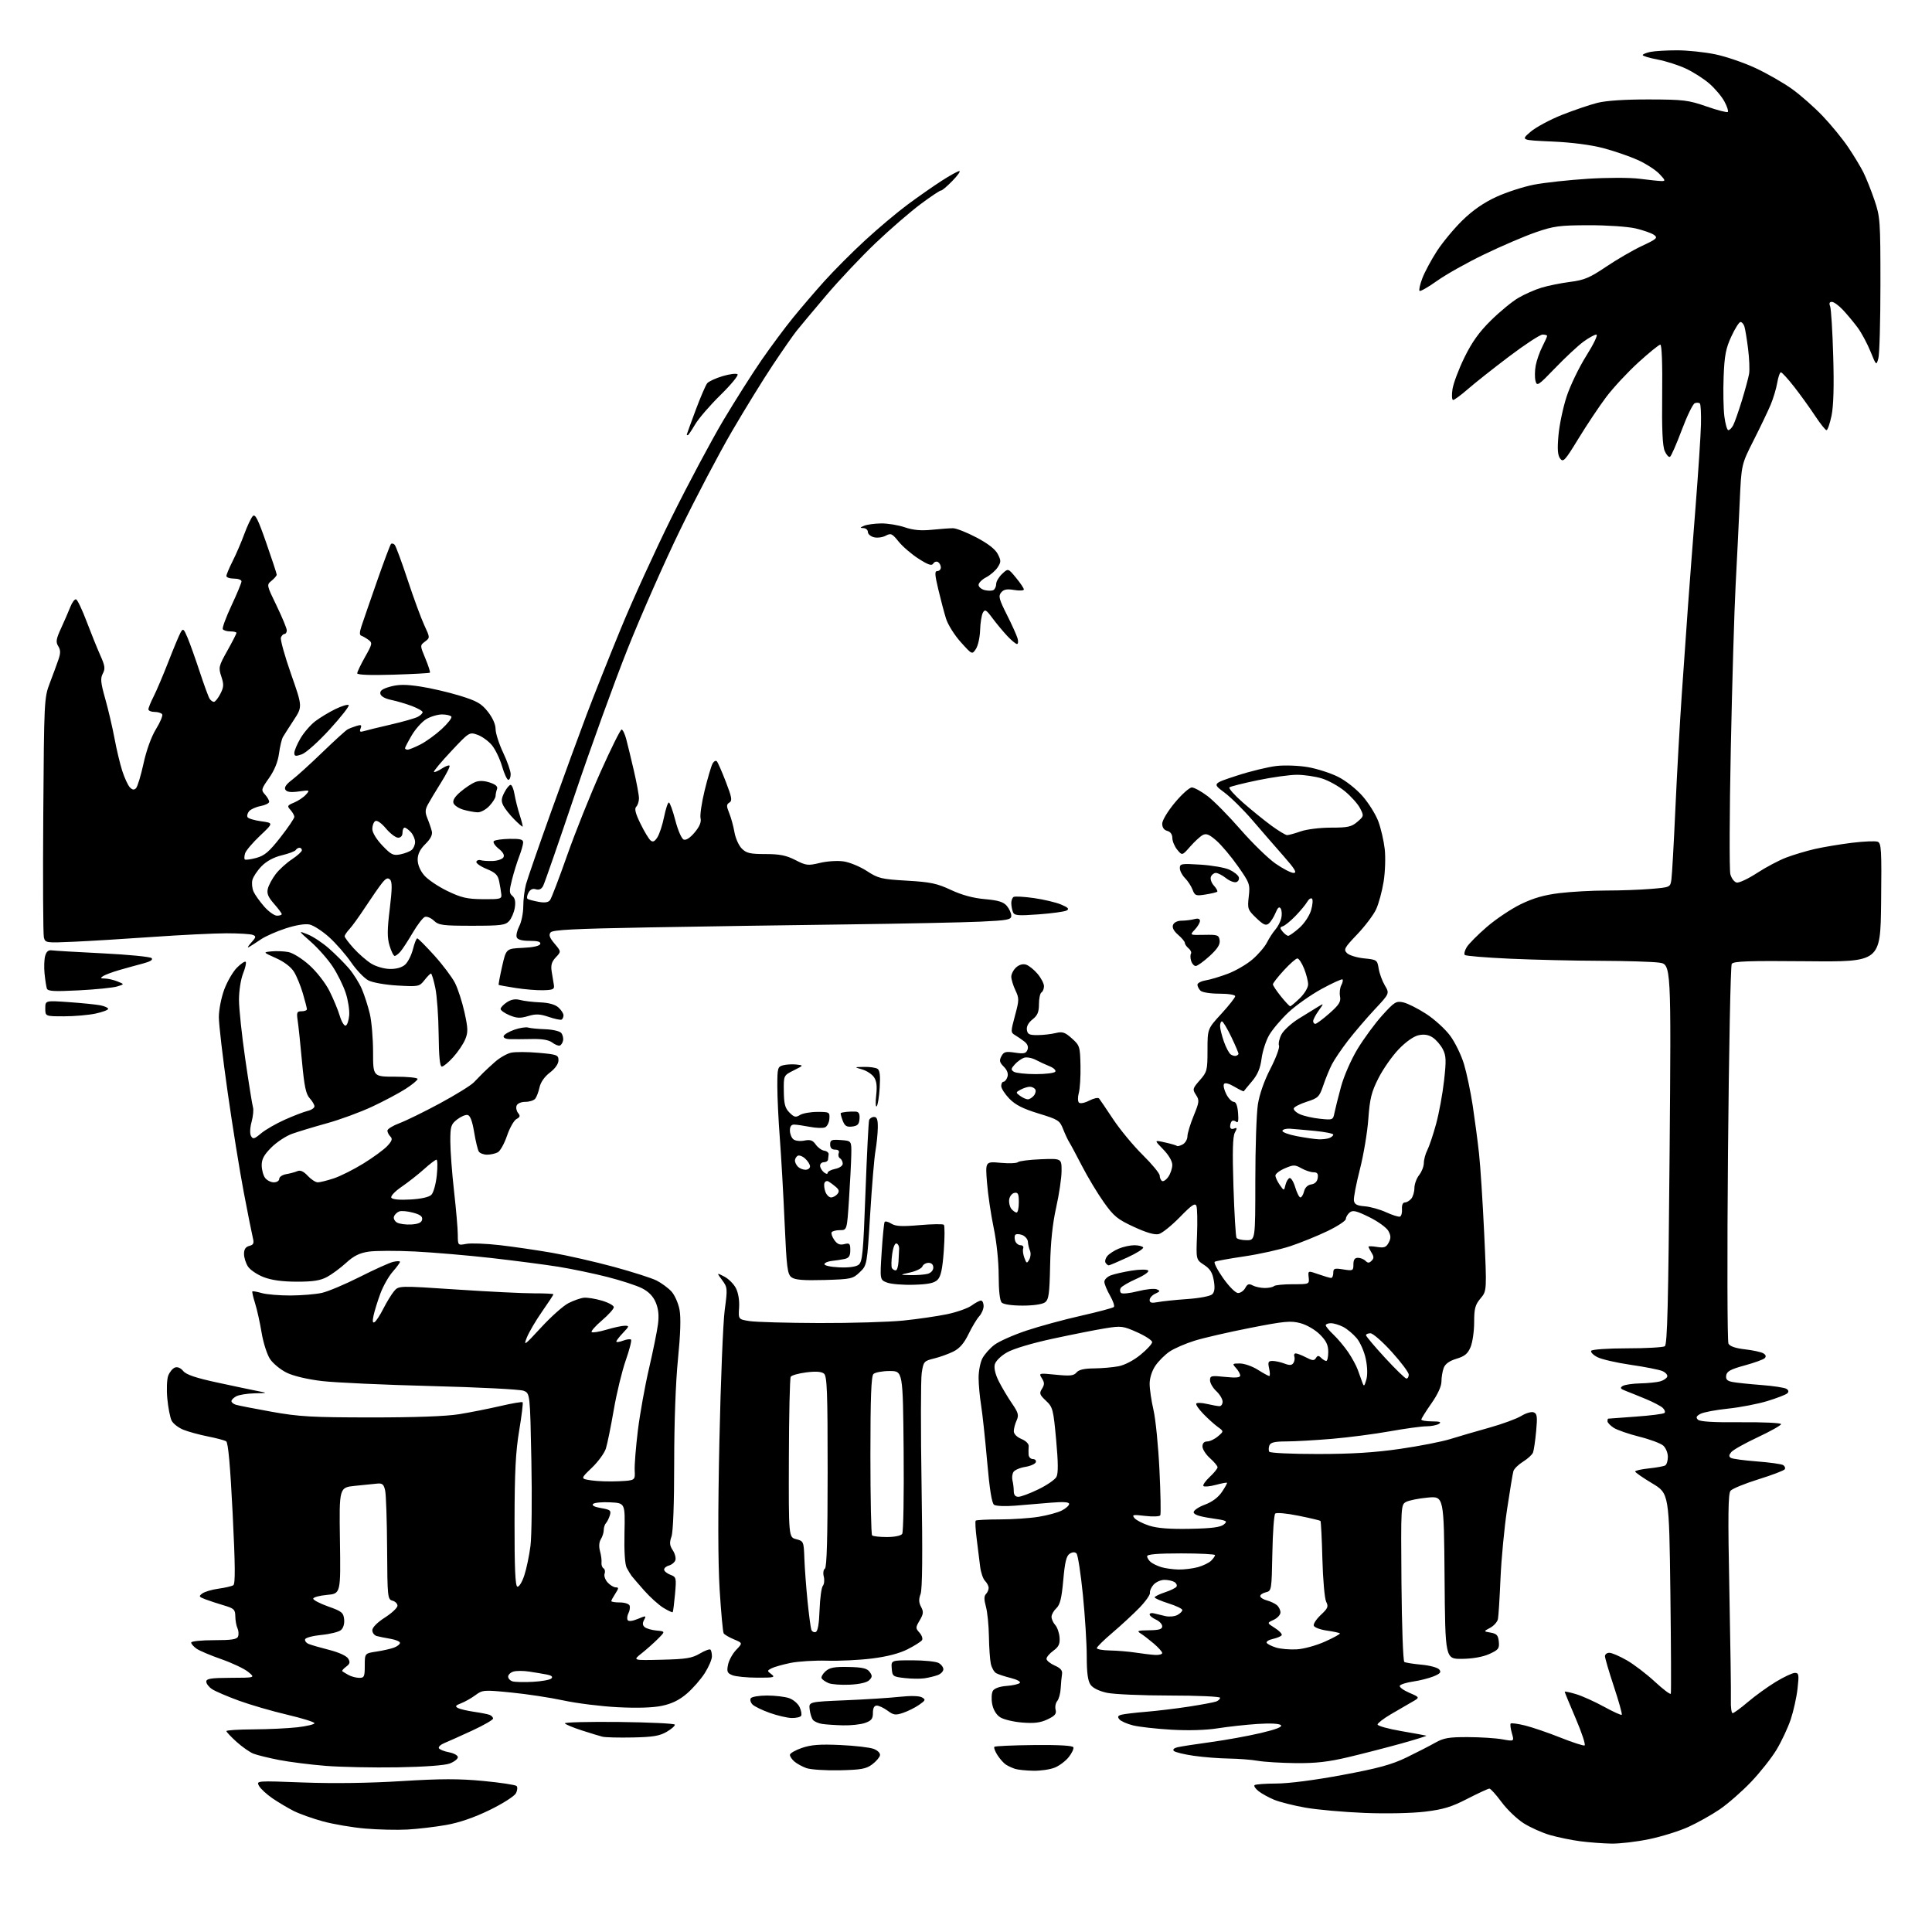 <?xml version="1.0" encoding="UTF-8" standalone="no"?>
<svg 
  version="1.1" 
  xmlns="http://www.w3.org/2000/svg" 
  xmlns:xlink="http://www.w3.org/1999/xlink" 
  xmlns:svg="http://www.w3.org/2000/svg"
  xmlns:rdf="http://www.w3.org/1999/02/22-rdf-syntax-ns#"
  xmlns:cc="http://creativecommons.org/ns#"
  xmlns:dc="http://purl.org/dc/elements/1.1/"
  viewBox="0 0 768 768"
  width="768"
  height="768"
>
<style>svg {background-color: white; }</style>"
<path stroke="none" fill="black" fill-rule="evenodd" d="M640.50,732.86C637.20,732.80 631.66,732.38 628.19,731.93C624.72,731.48 619.32,730.37 616.19,729.47C613.06,728.57 608.32,726.45 605.66,724.76C603.00,723.07 599.05,719.28 596.88,716.34C594.71,713.40 592.54,711.00 592.05,711.00C591.56,711.00 587.64,712.82 583.33,715.03C577.02,718.29 573.76,719.28 566.50,720.16C561.29,720.79 551.18,721.01 542.50,720.67C534.25,720.34 523.65,719.40 518.94,718.57C514.23,717.74 508.61,716.32 506.46,715.42C504.30,714.52 501.53,712.99 500.30,712.02C499.07,711.06 498.35,709.98 498.70,709.63C499.05,709.28 502.97,708.99 507.42,708.98C512.29,708.97 522.67,707.63 533.58,705.59C547.87,702.93 553.21,701.47 559.08,698.63C563.16,696.65 568.30,694.02 570.50,692.77C573.85,690.87 575.96,690.50 583.50,690.53C588.45,690.54 594.62,690.94 597.22,691.41C601.94,692.26 601.94,692.26 600.99,688.95C600.46,687.12 600.26,685.41 600.53,685.13C600.81,684.86 603.39,685.21 606.27,685.92C609.15,686.64 615.43,688.78 620.23,690.70C625.03,692.61 629.38,694.03 629.89,693.84C630.40,693.65 628.83,688.87 626.41,683.21C623.98,677.54 622.00,672.73 622.00,672.50C622.00,672.28 624.01,672.70 626.48,673.44C628.94,674.18 633.94,676.43 637.60,678.44C641.25,680.45 644.44,681.90 644.68,681.66C644.92,681.41 643.52,676.38 641.56,670.47C639.60,664.56 638.00,659.11 638.00,658.36C638.00,657.61 638.79,657.00 639.75,657.01C640.71,657.01 643.82,658.35 646.66,659.98C649.50,661.60 654.52,665.44 657.83,668.50C661.13,671.56 663.99,673.71 664.17,673.28C664.35,672.85 664.27,654.77 664.00,633.09C663.50,593.68 663.50,593.68 656.75,589.64C653.04,587.42 650.00,585.30 650.00,584.94C650.00,584.58 652.46,584.03 655.47,583.71C658.49,583.40 661.41,582.86 661.97,582.52C662.54,582.17 663.00,580.63 663.00,579.10C663.00,577.56 662.18,575.57 661.19,574.67C660.19,573.77 655.89,572.16 651.64,571.10C647.38,570.03 642.80,568.44 641.45,567.56C640.10,566.68 639.00,565.51 639.00,564.98C639.00,564.44 639.11,563.97 639.25,563.94C639.39,563.90 644.33,563.54 650.23,563.13C656.13,562.71 661.28,562.06 661.67,561.66C662.06,561.27 661.73,560.36 660.94,559.63C660.15,558.91 657.16,557.34 654.31,556.16C651.46,554.97 647.87,553.52 646.34,552.94C644.12,552.10 643.86,551.70 645.03,550.96C645.84,550.45 648.98,549.98 652.00,549.92C655.02,549.85 658.59,549.50 659.93,549.12C661.26,548.75 662.53,547.90 662.75,547.24C662.98,546.57 662.11,545.58 660.83,545.02C659.55,544.47 653.89,543.35 648.25,542.54C642.62,541.72 636.64,540.35 634.97,539.48C633.30,538.62 632.20,537.48 632.53,536.96C632.86,536.42 639.18,535.99 646.81,535.98C654.34,535.98 661.08,535.60 661.78,535.16C662.79,534.52 663.19,518.54 663.69,458.83C664.32,383.32 664.32,383.32 659.52,382.66C656.88,382.30 646.35,381.97 636.11,381.94C625.87,381.91 609.73,381.53 600.24,381.10C590.75,380.67 582.67,380.00 582.28,379.62C581.90,379.23 582.24,377.84 583.04,376.52C583.84,375.20 587.42,371.59 591.00,368.50C594.58,365.40 600.65,361.33 604.50,359.45C609.56,356.99 613.84,355.76 619.97,355.02C624.63,354.46 633.00,354.00 638.57,354.00C644.14,354.00 652.13,353.71 656.33,353.35C663.94,352.71 663.97,352.70 664.41,349.60C664.66,347.90 665.37,335.25 665.99,321.50C666.61,307.75 667.76,287.24 668.54,275.91C669.32,264.59 670.43,248.84 671.00,240.91C671.57,232.99 672.93,215.25 674.01,201.50C675.09,187.75 676.06,173.02 676.16,168.76C676.27,164.50 676.07,160.73 675.72,160.38C675.37,160.04 674.46,159.99 673.70,160.28C672.94,160.58 670.61,165.37 668.53,170.93C666.44,176.50 664.34,181.29 663.86,181.58C663.39,181.88 662.44,180.86 661.76,179.31C660.88,177.32 660.58,170.71 660.74,156.75C660.88,144.63 660.59,137.00 660.00,137.00C659.47,137.00 655.55,140.18 651.28,144.07C647.01,147.96 641.26,154.15 638.49,157.83C635.72,161.51 630.78,168.92 627.49,174.30C622.10,183.13 621.40,183.90 620.19,182.29C619.20,180.96 619.02,178.56 619.52,173.00C619.88,168.88 621.34,161.96 622.76,157.63C624.18,153.30 627.71,145.98 630.61,141.38C633.59,136.63 635.31,133.00 634.58,133.00C633.88,133.00 631.55,134.29 629.40,135.86C627.26,137.44 622.23,142.12 618.24,146.26C611.42,153.35 610.95,153.65 610.38,151.39C610.05,150.07 610.09,147.32 610.47,145.29C610.85,143.26 612.03,139.90 613.08,137.84C614.14,135.77 615.00,133.84 615.00,133.54C615.00,133.24 614.19,133.00 613.20,133.00C612.21,133.00 606.25,136.90 599.95,141.66C593.65,146.42 586.26,152.27 583.52,154.66C580.78,157.05 578.13,159.00 577.64,159.00C577.15,159.00 577.03,157.09 577.38,154.75C577.73,152.41 579.87,146.72 582.13,142.10C585.14,135.96 587.98,131.99 592.68,127.36C596.22,123.87 601.12,119.84 603.57,118.41C606.02,116.97 610.15,115.15 612.76,114.36C615.37,113.56 620.49,112.53 624.14,112.06C629.76,111.35 631.95,110.42 638.49,106.01C642.74,103.14 649.15,99.42 652.75,97.74C658.60,95.00 659.10,94.54 657.51,93.38C656.53,92.67 653.21,91.51 650.12,90.79C647.01,90.08 638.69,89.51 631.50,89.53C619.93,89.56 617.62,89.87 610.50,92.33C606.10,93.85 596.93,97.78 590.12,101.06C583.30,104.34 574.84,109.08 571.30,111.61C567.76,114.13 564.60,115.94 564.29,115.62C563.97,115.30 564.48,113.04 565.41,110.59C566.35,108.14 568.94,103.30 571.18,99.84C573.42,96.38 577.97,90.89 581.30,87.63C585.39,83.63 589.74,80.60 594.74,78.29C598.81,76.42 605.59,74.21 609.82,73.40C614.04,72.59 623.69,71.54 631.25,71.06C639.03,70.57 647.92,70.57 651.75,71.06C655.46,71.54 659.37,71.95 660.44,71.97C662.15,72.00 662.05,71.67 659.59,69.09C658.06,67.49 654.18,65.01 650.98,63.57C647.78,62.13 641.63,60.02 637.33,58.88C632.44,57.59 624.83,56.60 617.03,56.26C604.57,55.71 604.57,55.71 608.37,52.43C610.46,50.62 616.07,47.60 620.83,45.70C625.60,43.81 631.98,41.64 635.00,40.88C638.51,40.00 645.94,39.51 655.50,39.53C669.24,39.57 671.16,39.80 678.38,42.32C682.71,43.83 686.52,44.81 686.84,44.50C687.15,44.18 686.55,42.32 685.49,40.36C684.44,38.39 681.76,35.21 679.54,33.27C677.32,31.33 673.11,28.64 670.19,27.28C667.27,25.91 662.21,24.29 658.94,23.67C655.67,23.05 653.00,22.25 653.00,21.90C653.00,21.54 654.41,20.97 656.12,20.62C657.84,20.28 662.59,20.00 666.67,20.00C670.75,20.00 677.55,20.71 681.79,21.58C686.03,22.45 693.25,24.92 697.84,27.06C702.43,29.20 708.96,32.94 712.34,35.36C715.73,37.79 721.23,42.64 724.56,46.14C727.90,49.64 732.45,55.20 734.67,58.50C736.90,61.80 739.62,66.30 740.72,68.50C741.82,70.70 743.80,75.65 745.11,79.50C747.39,86.19 747.50,87.69 747.50,113.00C747.50,127.58 747.13,140.83 746.68,142.45C745.87,145.38 745.84,145.36 743.53,139.68C742.25,136.54 739.97,132.28 738.45,130.23C736.93,128.18 734.32,125.04 732.65,123.25C730.98,121.46 728.97,120.00 728.20,120.00C727.25,120.00 727.02,120.57 727.50,121.75C727.89,122.71 728.45,131.60 728.73,141.50C729.09,153.59 728.86,161.39 728.06,165.25C727.40,168.41 726.50,171.00 726.07,171.00C725.64,171.00 723.57,168.41 721.49,165.25C719.40,162.09 715.67,156.91 713.20,153.75C710.73,150.59 708.36,148.00 707.94,148.00C707.52,148.00 706.86,149.89 706.47,152.20C706.08,154.51 704.89,158.45 703.84,160.95C702.78,163.45 699.74,169.81 697.07,175.08C692.23,184.65 692.23,184.65 691.56,199.58C691.20,207.78 690.47,222.60 689.94,232.50C689.41,242.40 688.55,271.67 688.02,297.53C687.49,323.40 687.41,345.90 687.85,347.53C688.29,349.17 689.42,350.65 690.37,350.83C691.33,351.02 694.97,349.30 698.47,347.02C701.98,344.73 707.18,341.98 710.05,340.89C712.91,339.80 718.01,338.28 721.37,337.50C724.74,336.73 731.38,335.62 736.13,335.03C740.88,334.45 745.50,334.26 746.40,334.60C747.86,335.16 748.01,337.75 747.77,358.81C747.50,382.39 747.50,382.39 718.36,382.11C694.92,381.89 689.06,382.09 688.39,383.17C687.93,383.90 687.26,417.80 686.90,458.50C686.54,499.20 686.63,533.23 687.09,534.12C687.64,535.18 689.90,535.96 693.71,536.39C696.90,536.76 700.17,537.47 700.99,537.99C701.98,538.60 702.15,539.25 701.49,539.90C700.95,540.44 697.35,541.74 693.50,542.79C687.97,544.29 686.44,545.13 686.19,546.76C685.96,548.32 686.56,548.95 688.69,549.36C690.24,549.66 695.38,550.20 700.11,550.56C704.85,550.92 709.35,551.60 710.11,552.07C711.01,552.62 711.14,553.24 710.49,553.86C709.95,554.39 706.37,555.77 702.55,556.94C698.73,558.10 691.67,559.46 686.86,559.96C682.05,560.46 677.14,561.39 675.95,562.03C674.31,562.90 674.07,563.47 674.94,564.34C675.74,565.13 681.14,565.46 692.05,565.36C700.82,565.29 708.00,565.62 708.00,566.11C708.00,566.59 703.84,568.93 698.75,571.32C693.66,573.70 688.92,576.36 688.20,577.24C687.24,578.41 687.20,579.01 688.06,579.54C688.69,579.93 693.35,580.56 698.41,580.94C703.47,581.33 708.15,581.98 708.82,582.39C709.49,582.80 709.78,583.55 709.47,584.06C709.15,584.56 704.46,586.35 699.03,588.04C693.60,589.73 688.60,591.78 687.92,592.60C686.95,593.77 686.85,602.45 687.45,632.30C687.87,653.31 688.14,672.86 688.05,675.75C687.96,678.64 688.28,681.00 688.75,681.00C689.23,681.00 691.95,679.01 694.80,676.58C697.65,674.15 702.63,670.55 705.87,668.58C709.11,666.61 712.55,665.00 713.51,665.00C715.06,665.00 715.18,665.70 714.55,671.25C714.17,674.69 712.94,680.20 711.84,683.50C710.73,686.80 708.20,692.20 706.22,695.50C704.24,698.80 699.66,704.59 696.06,708.36C692.45,712.14 686.86,717.03 683.64,719.23C680.41,721.43 674.79,724.58 671.14,726.24C667.49,727.90 660.45,730.09 655.50,731.11C650.55,732.14 643.80,732.92 640.50,732.86zM162.00,727.27C157.88,727.50 150.29,727.32 145.14,726.88C139.99,726.43 132.42,725.14 128.32,724.01C124.21,722.89 118.97,721.01 116.68,719.85C114.38,718.68 110.59,716.42 108.26,714.83C105.94,713.23 103.54,711.01 102.94,709.89C101.86,707.87 101.96,707.86 120.68,708.57C132.64,709.01 146.83,708.82 159.61,708.02C175.31,707.05 182.44,707.04 192.11,707.96C198.93,708.61 204.88,709.51 205.34,709.96C205.81,710.42 205.68,711.73 205.06,712.89C204.44,714.04 199.74,717.03 194.62,719.52C188.50,722.50 182.58,724.53 177.40,725.45C173.05,726.22 166.12,727.04 162.00,727.27zM333.68,703.72C328.08,703.83 322.15,703.44 320.50,702.83C318.85,702.23 316.71,701.05 315.75,700.21C314.79,699.38 314.00,698.19 314.00,697.58C314.00,696.97 316.14,695.73 318.75,694.83C322.41,693.57 325.91,693.30 334.00,693.67C339.77,693.93 345.76,694.62 347.30,695.21C348.93,695.84 349.97,696.90 349.80,697.78C349.63,698.61 348.23,700.24 346.68,701.39C344.30,703.17 342.26,703.53 333.68,703.72zM410.78,703.90C407.88,703.85 404.60,703.51 403.50,703.15C402.40,702.79 400.78,702.05 399.91,701.50C399.03,700.95 397.51,699.25 396.52,697.72C395.54,696.19 394.98,694.69 395.28,694.39C395.58,694.08 402.70,693.77 411.09,693.68C421.11,693.59 426.47,693.90 426.70,694.60C426.89,695.18 426.07,696.92 424.86,698.45C423.65,699.99 421.18,701.86 419.36,702.62C417.55,703.38 413.69,703.96 410.78,703.90zM158.00,702.54C148.38,702.70 135.55,702.44 129.50,701.96C123.45,701.48 115.12,700.43 111.00,699.63C106.88,698.83 102.29,697.70 100.80,697.13C99.32,696.56 96.28,694.44 94.05,692.43C91.82,690.41 90.00,688.48 90.00,688.13C90.00,687.79 94.84,687.48 100.75,687.45C106.66,687.42 114.54,687.04 118.25,686.62C121.96,686.19 125.00,685.46 125.00,685.00C125.00,684.54 120.10,683.02 114.11,681.61C108.13,680.21 99.51,677.70 94.96,676.04C90.41,674.38 85.63,672.33 84.34,671.49C83.05,670.65 82.00,669.29 82.00,668.48C82.00,667.28 83.83,666.99 91.75,666.96C101.50,666.93 101.50,666.93 98.66,664.61C97.10,663.33 92.32,661.07 88.04,659.57C83.75,658.08 79.29,656.19 78.13,655.38C76.96,654.56 76.00,653.46 76.00,652.94C76.00,652.42 80.04,652.00 85.03,652.00C92.14,652.00 94.19,651.68 94.64,650.50C94.95,649.67 94.85,648.21 94.40,647.25C93.95,646.29 93.56,644.15 93.54,642.50C93.50,639.82 93.02,639.36 89.00,638.17C86.53,637.44 83.21,636.35 81.63,635.75C79.03,634.76 78.92,634.53 80.45,633.41C81.39,632.73 84.28,631.87 86.88,631.52C89.47,631.16 92.11,630.55 92.73,630.16C93.58,629.64 93.52,622.37 92.48,601.56C91.52,582.50 90.71,573.44 89.90,572.94C89.24,572.53 85.98,571.67 82.65,571.01C79.31,570.35 74.94,569.16 72.93,568.36C70.93,567.55 68.80,565.91 68.21,564.70C67.61,563.49 66.85,559.56 66.51,555.96C66.17,552.37 66.33,548.27 66.87,546.85C67.41,545.43 68.60,543.99 69.51,543.63C70.55,543.24 71.80,543.75 72.84,545.01C74.03,546.46 77.86,547.75 86.50,549.61C93.10,551.04 100.30,552.55 102.50,552.98C106.50,553.75 106.50,553.75 101.18,553.87C98.26,553.94 95.00,554.47 93.93,555.04C92.87,555.60 92.00,556.47 92.00,556.97C92.00,557.46 92.79,558.11 93.75,558.41C94.71,558.71 101.12,559.97 108.00,561.20C118.89,563.15 123.98,563.44 147.50,563.45C164.98,563.46 177.32,563.01 182.50,562.17C186.90,561.46 194.28,559.99 198.90,558.92C203.52,557.84 207.50,557.17 207.75,557.41C207.99,557.66 207.38,562.73 206.38,568.68C204.98,577.08 204.56,585.18 204.54,604.91C204.51,623.24 204.82,630.44 205.65,630.71C206.30,630.93 207.51,628.98 208.40,626.30C209.28,623.66 210.39,618.33 210.88,614.45C211.36,610.57 211.52,595.35 211.23,580.62C210.70,553.84 210.70,553.84 208.10,552.84C206.67,552.29 190.20,551.45 171.50,550.98C152.80,550.50 133.22,549.61 128.00,548.99C122.30,548.32 116.70,547.00 114.00,545.69C111.53,544.48 108.53,542.03 107.34,540.23C106.15,538.43 104.64,533.71 103.99,529.73C103.33,525.75 102.17,520.51 101.40,518.08C100.63,515.65 100.15,513.52 100.32,513.35C100.49,513.18 102.17,513.48 104.06,514.02C105.94,514.56 111.09,514.99 115.49,514.98C119.90,514.96 125.53,514.49 128.00,513.93C130.47,513.37 137.22,510.52 143.00,507.60C148.78,504.68 154.74,501.99 156.25,501.62C157.76,501.26 159.00,501.25 159.00,501.60C159.00,501.95 157.70,503.72 156.10,505.54C154.51,507.35 152.31,511.24 151.22,514.17C150.13,517.10 148.92,521.02 148.51,522.88C148.00,525.27 148.11,526.05 148.91,525.55C149.53,525.17 151.11,522.75 152.41,520.17C153.72,517.59 155.62,514.49 156.64,513.27C158.50,511.07 158.50,511.07 181.50,512.60C194.15,513.45 207.99,514.13 212.25,514.12C216.51,514.11 220.00,514.28 220.00,514.50C220.00,514.72 217.97,517.81 215.49,521.36C213.01,524.91 210.29,529.54 209.44,531.66C208.02,535.21 208.45,534.91 215.09,527.70C219.04,523.41 223.93,519.05 225.97,518.02C228.01,516.98 230.76,516.01 232.09,515.87C233.41,515.73 236.64,516.25 239.25,517.02C241.86,517.79 244.00,518.96 244.00,519.63C244.00,520.30 241.88,522.66 239.29,524.87C236.69,527.09 234.85,529.18 235.19,529.52C235.53,529.86 238.18,529.43 241.08,528.57C243.99,527.71 247.27,527.00 248.37,527.00C250.21,527.00 250.16,527.22 247.69,529.80C246.21,531.35 245.00,532.91 245.00,533.28C245.00,533.65 246.19,533.50 247.64,532.95C249.09,532.40 250.54,532.20 250.85,532.52C251.17,532.84 250.22,536.56 248.73,540.80C247.25,545.03 245.10,553.90 243.97,560.50C242.83,567.10 241.43,573.99 240.85,575.81C240.28,577.63 237.76,581.08 235.26,583.47C230.71,587.83 230.71,587.83 235.10,588.48C237.52,588.84 242.43,588.99 246.00,588.82C252.50,588.50 252.50,588.50 252.30,584.50C252.19,582.30 252.77,575.10 253.58,568.50C254.40,561.90 256.38,550.88 257.99,544.00C259.59,537.12 261.19,529.23 261.55,526.46C262.01,522.93 261.74,520.32 260.68,517.77C259.64,515.30 257.88,513.47 255.22,512.11C253.06,511.01 246.82,508.98 241.35,507.59C235.89,506.20 227.16,504.39 221.96,503.55C216.76,502.72 204.85,501.17 195.50,500.10C186.15,499.04 172.40,497.87 164.95,497.49C157.50,497.12 149.21,497.15 146.53,497.55C142.90,498.09 140.61,499.23 137.58,502.01C135.33,504.06 131.93,506.58 130.00,507.61C127.35,509.04 124.43,509.50 118.00,509.49C112.25,509.48 107.99,508.90 104.83,507.69C102.26,506.70 99.45,504.81 98.58,503.48C97.71,502.16 97.00,499.89 97.00,498.44C97.00,496.62 97.64,495.65 99.09,495.27C100.78,494.83 101.05,494.22 100.52,492.11C100.16,490.67 98.53,482.52 96.91,474.00C95.28,465.48 92.39,447.50 90.48,434.06C88.56,420.62 87.00,407.25 87.00,404.35C87.00,401.39 87.95,396.54 89.16,393.30C90.35,390.12 92.62,386.23 94.21,384.64C95.79,383.05 97.35,382.02 97.67,382.34C97.99,382.66 97.52,384.74 96.63,386.98C95.72,389.24 95.00,393.86 95.00,397.43C95.00,400.94 96.13,411.62 97.52,421.16C98.90,430.70 100.28,439.27 100.57,440.20C100.86,441.14 100.61,443.73 100.01,445.96C99.36,448.37 99.27,450.66 99.79,451.59C100.55,452.94 101.09,452.80 103.77,450.54C105.47,449.11 109.71,446.66 113.18,445.11C116.66,443.55 120.74,441.98 122.25,441.62C123.76,441.26 125.00,440.44 125.00,439.80C125.00,439.15 124.14,437.70 123.10,436.56C121.61,434.94 120.95,431.81 120.05,422.00C119.42,415.12 118.65,407.81 118.34,405.75C117.84,402.42 118.02,402.00 119.89,402.00C121.05,402.00 122.00,401.63 122.00,401.18C122.00,400.73 121.28,397.92 120.40,394.93C119.53,391.94 117.95,388.09 116.90,386.37C115.70,384.41 113.02,382.36 109.74,380.88C104.50,378.53 104.50,378.53 107.93,378.19C109.82,378.00 112.83,378.12 114.61,378.45C116.45,378.80 120.07,381.06 122.99,383.68C125.87,386.27 129.36,390.75 130.95,393.90C132.50,396.98 134.35,401.43 135.05,403.78C135.76,406.13 136.82,407.90 137.42,407.70C138.01,407.51 138.64,405.67 138.81,403.62C138.99,401.57 138.36,397.56 137.42,394.70C136.48,391.84 134.17,387.14 132.27,384.26C130.38,381.39 126.50,376.98 123.66,374.47C118.50,369.91 118.50,369.91 122.32,371.44C124.43,372.27 128.23,374.79 130.77,377.03C133.31,379.26 136.87,382.83 138.69,384.95C140.50,387.07 142.82,390.76 143.84,393.15C144.86,395.54 146.28,399.96 147.00,402.97C147.72,405.98 148.30,412.84 148.30,418.22C148.30,428.00 148.30,428.00 157.15,428.00C162.02,428.00 166.00,428.40 166.00,428.90C166.00,429.39 163.85,431.17 161.23,432.85C158.60,434.54 152.62,437.72 147.92,439.92C143.23,442.11 135.14,445.09 129.94,446.52C124.75,447.96 118.53,449.84 116.12,450.70C113.71,451.56 109.99,454.01 107.87,456.13C104.94,459.06 104.01,460.79 104.03,463.25C104.05,465.04 104.66,467.29 105.39,468.25C106.12,469.21 107.68,470.00 108.86,470.00C110.04,470.00 111.00,469.38 111.00,468.61C111.00,467.85 112.24,467.01 113.75,466.75C115.26,466.50 117.27,465.95 118.21,465.55C119.40,465.04 120.67,465.62 122.33,467.41C123.65,468.83 125.45,470.00 126.33,470.00C127.21,470.00 130.08,469.28 132.72,468.41C135.35,467.53 140.65,464.87 144.50,462.49C148.35,460.11 152.60,457.00 153.94,455.57C155.82,453.57 156.10,452.70 155.19,451.79C154.53,451.13 154.00,450.08 154.00,449.44C154.00,448.80 156.14,447.48 158.75,446.50C161.36,445.53 168.61,441.98 174.84,438.62C181.08,435.25 187.16,431.50 188.34,430.27C189.53,429.05 191.18,427.36 192.00,426.53C192.82,425.69 195.00,423.68 196.83,422.07C198.67,420.45 201.52,418.83 203.16,418.46C204.81,418.10 209.72,418.12 214.08,418.51C221.45,419.16 222.00,419.37 222.00,421.49C222.00,422.90 220.71,424.75 218.58,426.37C216.46,427.99 214.90,430.22 214.47,432.24C214.08,434.03 213.32,436.06 212.76,436.75C212.21,437.44 210.45,438.00 208.85,438.00C207.17,438.00 205.69,438.64 205.36,439.51C205.04,440.34 205.31,441.66 205.95,442.44C206.88,443.56 206.75,444.07 205.30,444.84C204.30,445.38 202.61,448.36 201.55,451.47C200.50,454.58 198.84,457.55 197.88,458.06C196.92,458.58 195.00,459.00 193.62,459.00C192.25,459.00 190.76,458.44 190.33,457.75C189.90,457.06 189.06,453.58 188.47,450.00C187.74,445.61 186.90,443.41 185.88,443.22C185.05,443.05 183.16,443.87 181.68,445.03C179.25,446.95 179.00,447.76 179.01,453.82C179.02,457.50 179.68,466.35 180.49,473.50C181.30,480.65 181.97,488.43 181.98,490.80C182.00,495.09 182.00,495.09 185.36,494.46C187.20,494.11 193.16,494.34 198.61,494.96C204.05,495.58 213.45,496.96 219.50,498.01C225.55,499.06 236.57,501.58 244.00,503.59C251.43,505.61 259.07,508.06 261.00,509.03C262.93,510.01 265.57,511.95 266.87,513.34C268.17,514.74 269.63,518.01 270.12,520.61C270.71,523.76 270.50,530.32 269.50,540.31C268.59,549.44 268.00,565.50 268.00,581.49C268.00,597.56 267.59,608.89 266.93,610.78C266.07,613.23 266.18,614.34 267.45,616.28C268.33,617.62 268.78,619.41 268.45,620.26C268.13,621.11 266.99,622.03 265.93,622.31C264.87,622.59 264.00,623.32 264.00,623.93C264.00,624.55 265.11,625.47 266.47,625.99C268.84,626.89 268.91,627.17 268.33,633.71C267.99,637.45 267.58,640.66 267.41,640.86C267.24,641.06 265.56,640.27 263.67,639.11C261.79,637.94 258.36,634.85 256.06,632.24C253.76,629.63 251.51,627.02 251.07,626.44C250.63,625.85 249.76,624.41 249.13,623.24C248.41,621.89 248.08,616.73 248.24,609.30C248.50,597.50 248.50,597.50 242.60,597.20C239.36,597.03 236.28,597.32 235.76,597.84C235.16,598.44 236.33,599.05 238.94,599.49C242.59,600.11 243.00,600.44 242.43,602.34C242.07,603.53 241.38,604.93 240.89,605.45C240.40,605.97 240.00,607.22 240.00,608.21C240.00,609.21 239.48,610.85 238.85,611.86C238.13,613.02 238.01,614.78 238.51,616.60C238.96,618.19 239.22,620.25 239.11,621.16C239.00,622.08 239.36,623.10 239.91,623.44C240.46,623.78 240.65,624.74 240.34,625.57C240.02,626.40 240.56,627.96 241.53,629.04C242.51,630.12 243.97,631.00 244.77,631.00C246.01,631.00 245.98,631.37 244.62,633.46C243.73,634.82 243.00,636.17 243.00,636.46C243.00,636.76 244.54,637.00 246.42,637.00C248.30,637.00 250.04,637.56 250.28,638.25C250.53,638.94 250.32,640.30 249.82,641.27C249.32,642.24 249.18,643.48 249.51,644.01C249.88,644.61 251.43,644.43 253.56,643.54C256.84,642.17 256.97,642.19 256.03,643.94C255.34,645.24 255.41,646.09 256.28,646.81C256.95,647.38 259.08,647.99 261.00,648.17C264.50,648.50 264.50,648.50 261.50,651.50C259.85,653.15 256.93,655.75 255.00,657.27C251.50,660.05 251.50,660.05 263.00,659.77C272.68,659.54 275.08,659.16 278.17,657.33C280.18,656.14 282.10,655.43 282.42,655.75C282.74,656.07 283.00,657.30 283.00,658.47C283.00,659.65 281.72,662.63 280.16,665.09C278.59,667.56 275.38,671.23 273.03,673.24C270.02,675.82 267.07,677.26 263.12,678.09C259.49,678.85 253.25,679.04 245.50,678.64C238.90,678.30 229.22,677.09 224.00,675.96C218.78,674.83 209.42,673.41 203.21,672.80C192.29,671.72 191.83,671.75 188.98,673.86C187.36,675.06 184.78,676.51 183.26,677.09C181.09,677.92 180.82,678.31 182.00,678.95C182.82,679.39 185.70,680.07 188.38,680.46C191.06,680.84 193.87,681.40 194.63,681.69C195.38,681.98 196.00,682.64 196.00,683.15C196.00,683.67 192.29,685.81 187.75,687.91C183.21,690.01 178.24,692.24 176.69,692.87C175.15,693.50 174.15,694.44 174.48,694.97C174.80,695.49 176.63,696.22 178.54,696.57C180.44,696.93 182.00,697.80 182.00,698.51C182.00,699.22 180.54,700.35 178.75,701.03C176.78,701.77 168.63,702.36 158.00,702.54zM515.00,700.87C509.23,700.80 502.48,700.39 500.00,699.95C497.52,699.51 492.35,699.11 488.50,699.05C484.65,699.00 478.36,698.51 474.52,697.95C470.68,697.40 467.13,696.53 466.63,696.03C466.07,695.47 466.65,694.89 468.11,694.55C469.42,694.24 475.36,693.32 481.31,692.51C487.25,691.70 496.18,690.08 501.15,688.91C507.31,687.46 509.86,686.46 509.17,685.77C508.54,685.14 504.92,684.96 499.82,685.30C495.24,685.60 488.12,686.39 484.00,687.04C479.35,687.77 472.35,687.98 465.58,687.58C459.58,687.23 452.73,686.46 450.36,685.86C448.00,685.27 445.57,684.19 444.98,683.47C444.16,682.49 444.34,682.04 445.70,681.65C446.69,681.36 451.10,680.83 455.50,680.47C459.90,680.11 467.65,679.17 472.73,678.39C477.81,677.60 482.64,676.69 483.48,676.37C484.32,676.05 485.00,675.38 485.00,674.89C485.00,674.40 476.09,674.00 465.05,674.00C454.08,674.00 442.83,673.51 440.05,672.92C436.90,672.24 434.43,671.03 433.50,669.69C432.43,668.17 432.00,664.92 432.00,658.42C432.00,653.39 431.31,642.36 430.46,633.90C429.61,625.44 428.47,618.07 427.93,617.53C427.28,616.88 426.35,616.92 425.22,617.63C423.91,618.45 423.30,620.92 422.67,628.10C422.02,635.35 421.39,637.91 419.92,639.29C418.86,640.27 418.00,641.81 418.00,642.71C418.00,643.61 418.66,645.07 419.47,645.97C420.28,646.86 421.05,649.08 421.19,650.90C421.39,653.50 420.87,654.62 418.72,656.19C417.22,657.28 416.00,658.72 416.00,659.40C416.00,660.08 417.46,661.28 419.25,662.07C421.61,663.11 422.41,664.05 422.17,665.50C421.99,666.60 421.75,669.13 421.64,671.13C421.54,673.12 420.92,675.39 420.27,676.18C419.62,676.96 419.32,678.53 419.62,679.65C420.04,681.27 419.37,682.07 416.42,683.47C413.58,684.82 411.14,685.12 406.34,684.74C402.85,684.46 398.90,683.51 397.55,682.62C396.02,681.62 394.83,679.63 394.40,677.34C394.03,675.32 394.16,672.96 394.71,672.09C395.31,671.13 397.44,670.38 400.10,670.19C402.52,670.01 404.89,669.48 405.38,669.01C405.87,668.52 404.35,667.67 401.88,667.05C399.47,666.45 396.82,665.58 396.00,665.12C395.18,664.66 394.22,662.98 393.87,661.39C393.52,659.80 393.18,654.90 393.11,650.50C393.04,646.10 392.51,640.76 391.91,638.63C391.15,635.86 391.15,634.45 391.92,633.68C392.51,633.09 393.00,631.98 393.00,631.23C393.00,630.47 392.35,629.21 391.56,628.42C390.77,627.62 389.90,625.07 389.62,622.74C389.35,620.41 388.73,615.45 388.25,611.73C387.77,608.00 387.60,604.74 387.86,604.48C388.12,604.21 392.42,604.00 397.42,603.99C402.41,603.99 409.37,603.52 412.88,602.95C416.39,602.38 420.56,601.25 422.13,600.43C423.71,599.62 425.00,598.45 425.00,597.84C425.00,597.08 422.74,596.93 417.75,597.34C413.76,597.68 407.35,598.21 403.50,598.53C399.65,598.84 395.90,598.69 395.17,598.19C394.26,597.57 393.38,592.08 392.40,580.91C391.61,571.91 390.53,561.84 389.99,558.52C389.46,555.21 389.01,550.34 389.01,547.70C389.00,545.06 389.67,541.60 390.50,540.00C391.32,538.41 393.47,535.98 395.27,534.61C397.06,533.24 402.77,530.70 407.95,528.96C413.12,527.23 422.92,524.56 429.73,523.03C436.53,521.49 442.40,519.93 442.78,519.55C443.16,519.18 442.46,517.12 441.23,514.98C440.01,512.85 439.00,510.39 439.00,509.53C439.00,508.66 440.15,507.51 441.55,506.98C442.95,506.45 446.66,505.60 449.80,505.10C452.96,504.59 455.90,504.56 456.40,505.04C456.91,505.53 454.92,506.94 451.78,508.34C448.74,509.68 445.92,511.32 445.52,511.98C445.11,512.63 445.16,513.53 445.64,513.97C446.11,514.41 449.11,514.11 452.29,513.29C455.48,512.48 458.85,512.13 459.79,512.51C461.29,513.13 461.23,513.34 459.25,514.26C458.01,514.83 457.00,515.96 457.00,516.77C457.00,517.88 457.78,518.08 460.25,517.61C462.04,517.26 467.32,516.72 472.00,516.39C476.79,516.06 481.09,515.23 481.86,514.51C482.82,513.59 483.01,512.02 482.51,509.05C481.97,505.89 481.04,504.39 478.62,502.80C475.44,500.72 475.44,500.72 475.84,490.88C476.05,485.47 475.94,480.30 475.59,479.39C475.09,478.06 473.76,478.96 469.00,483.84C465.72,487.20 461.95,490.23 460.63,490.56C459.01,490.96 455.77,490.03 450.75,487.71C444.19,484.68 442.74,483.49 438.76,477.88C436.27,474.37 432.38,467.90 430.11,463.50C427.84,459.10 425.55,454.82 425.02,454.00C424.48,453.18 423.40,450.85 422.61,448.84C421.26,445.40 420.65,445.01 412.82,442.63C406.64,440.74 403.63,439.21 401.23,436.74C399.46,434.91 398.00,432.64 398.00,431.70C398.00,430.77 398.42,430.00 398.93,430.00C399.45,430.00 400.14,429.12 400.48,428.05C400.88,426.79 400.37,425.37 399.03,424.03C397.33,422.33 397.16,421.58 398.07,419.88C399.02,418.09 399.78,417.89 403.47,418.44C407.02,418.98 407.87,418.78 408.44,417.30C408.89,416.13 408.46,415.00 407.18,414.01C406.11,413.18 404.44,412.03 403.45,411.45C401.75,410.43 401.75,410.12 403.47,403.74C405.15,397.54 405.16,396.86 403.64,393.65C402.74,391.75 402.00,389.32 402.00,388.25C402.00,387.18 402.87,385.52 403.93,384.56C405.14,383.47 406.61,383.06 407.88,383.46C409.00,383.82 411.06,385.47 412.46,387.13C413.86,388.79 415.00,390.99 415.00,392.02C415.00,393.04 414.55,394.16 414.00,394.50C413.45,394.84 413.00,396.94 413.00,399.17C413.00,402.31 412.43,403.66 410.45,405.22C408.84,406.49 408.00,408.02 408.20,409.37C408.45,411.15 409.16,411.49 412.50,411.47C414.70,411.45 417.92,411.08 419.67,410.65C422.35,410.00 423.33,410.32 426.09,412.79C429.20,415.57 429.35,416.03 429.51,423.60C429.60,427.94 429.30,432.83 428.84,434.46C428.39,436.09 428.41,437.81 428.89,438.29C429.40,438.80 431.15,438.46 433.00,437.50C434.78,436.58 436.53,436.21 436.90,436.66C437.27,437.12 439.81,440.87 442.54,444.98C445.27,449.09 450.54,455.45 454.25,459.11C457.96,462.77 461.00,466.47 461.00,467.32C461.00,468.18 461.42,469.14 461.93,469.46C462.44,469.77 463.57,469.03 464.43,467.79C465.29,466.56 466.00,464.44 466.00,463.07C466.00,461.56 464.57,459.12 462.37,456.87C458.75,453.16 458.75,453.16 463.09,454.13C465.49,454.67 467.63,455.29 467.85,455.52C468.08,455.75 469.10,455.48 470.13,454.93C471.16,454.38 472.01,452.93 472.02,451.71C472.04,450.50 473.15,446.82 474.50,443.54C476.75,438.05 476.83,437.39 475.42,435.23C473.98,433.03 474.06,432.69 476.94,429.41C479.84,426.11 480.00,425.48 480.00,417.46C480.00,408.98 480.00,408.98 485.50,403.00C488.52,399.71 491.00,396.56 491.00,396.01C491.00,395.44 488.27,395.00 484.70,395.00C481.13,395.00 477.88,394.48 477.20,393.80C476.54,393.14 476.00,392.07 476.00,391.43C476.00,390.79 477.46,390.02 479.25,389.72C481.04,389.43 485.01,388.24 488.08,387.08C491.15,385.93 495.55,383.37 497.86,381.39C500.16,379.42 502.77,376.38 503.64,374.65C504.52,372.92 506.02,370.60 506.99,369.50C507.95,368.40 509.00,366.37 509.33,364.99C509.65,363.61 509.55,361.89 509.11,361.17C508.53,360.24 507.94,360.72 507.04,362.90C506.35,364.57 505.14,366.47 504.35,367.12C503.20,368.08 502.23,367.65 499.37,364.91C495.99,361.66 495.85,361.26 496.40,356.40C496.96,351.51 496.77,350.99 492.11,344.36C489.44,340.54 485.59,335.97 483.58,334.20C480.69,331.67 479.52,331.19 478.09,331.95C477.09,332.49 474.85,334.55 473.11,336.53C469.94,340.14 469.94,340.14 468.00,337.82C466.94,336.54 466.05,334.45 466.03,333.16C466.01,331.67 465.27,330.62 464.00,330.29C462.72,329.96 462.00,328.93 462.00,327.44C462.00,326.10 464.16,322.51 467.04,319.05C469.81,315.72 472.84,313.01 473.79,313.03C474.73,313.04 477.52,314.58 480.00,316.44C482.48,318.31 488.35,324.26 493.06,329.67C497.77,335.07 504.04,341.19 506.98,343.25C509.93,345.31 513.19,347.00 514.23,347.00C515.69,347.00 514.76,345.45 510.19,340.25C506.92,336.54 501.35,330.12 497.82,326.00C494.28,321.88 489.27,316.93 486.67,315.00C481.96,311.50 481.96,311.50 491.73,308.31C497.10,306.56 504.20,304.84 507.50,304.48C510.82,304.11 516.40,304.33 520.00,304.96C523.58,305.59 528.92,307.31 531.87,308.78C534.92,310.29 539.13,313.61 541.64,316.47C544.06,319.24 546.88,323.75 547.90,326.50C548.93,329.25 550.07,334.20 550.45,337.50C550.82,340.83 550.63,346.61 550.01,350.48C549.39,354.32 548.05,359.27 547.02,361.48C545.99,363.69 542.62,368.16 539.52,371.41C534.40,376.77 534.03,377.45 535.45,378.88C536.31,379.74 539.37,380.68 542.25,380.97C547.32,381.48 547.49,381.60 548.04,385.01C548.35,386.95 549.46,389.97 550.50,391.73C552.39,394.93 552.39,394.93 546.44,401.28C543.17,404.78 538.42,410.34 535.87,413.63C533.33,416.93 530.46,421.15 529.50,423.01C528.53,424.87 526.98,428.64 526.05,431.39C524.47,436.03 524.00,436.50 519.50,437.94C516.83,438.80 514.49,439.98 514.30,440.58C514.10,441.17 515.20,442.23 516.72,442.92C518.25,443.62 521.84,444.43 524.70,444.73C529.79,445.26 529.91,445.21 530.47,442.38C530.79,440.80 531.96,436.12 533.07,432.00C534.23,427.74 537.06,421.26 539.63,417.00C542.13,412.88 546.54,406.86 549.45,403.64C554.29,398.28 555.00,397.84 557.82,398.46C559.52,398.83 563.60,400.88 566.90,403.02C570.20,405.15 574.50,409.06 576.45,411.70C578.41,414.34 580.88,419.43 581.96,423.00C583.03,426.57 584.59,434.00 585.43,439.50C586.26,445.00 587.39,453.55 587.93,458.50C588.48,463.45 589.40,477.77 589.99,490.33C591.05,513.15 591.05,513.15 588.52,516.15C586.40,518.68 586.00,520.17 586.00,525.61C586.00,529.16 585.36,533.60 584.58,535.47C583.46,538.14 582.25,539.14 578.98,540.12C576.17,540.97 574.51,542.15 573.90,543.75C573.41,545.06 573.00,547.49 573.00,549.16C573.00,551.07 571.53,554.28 569.00,557.88C566.80,561.02 565.00,563.90 565.00,564.29C565.00,564.68 566.91,565.01 569.25,565.02C572.36,565.03 573.10,565.29 572.00,566.00C571.17,566.53 568.91,566.98 566.96,566.98C565.02,566.99 558.50,567.89 552.46,568.97C546.43,570.05 536.10,571.40 529.50,571.96C522.90,572.52 514.74,572.98 511.36,572.99C506.67,573.00 505.07,573.38 504.60,574.59C504.27,575.46 504.25,576.59 504.56,577.09C504.87,577.59 513.53,578.00 523.81,577.99C537.29,577.99 546.40,577.42 556.50,575.96C564.20,574.85 573.20,573.09 576.50,572.05C579.80,571.02 586.76,568.99 591.96,567.54C597.16,566.09 602.91,563.98 604.73,562.86C606.56,561.73 608.78,561.08 609.67,561.43C611.03,561.95 611.18,563.13 610.64,568.94C610.29,572.73 609.73,576.54 609.40,577.40C609.07,578.26 607.29,579.89 605.45,581.03C603.61,582.17 601.88,583.86 601.60,584.80C601.33,585.73 600.19,592.58 599.08,600.00C597.97,607.42 596.80,619.80 596.47,627.50C596.14,635.20 595.69,642.43 595.46,643.57C595.24,644.70 593.85,646.28 592.37,647.07C589.69,648.50 589.69,648.50 592.59,649.00C594.97,649.42 595.55,650.07 595.80,652.58C596.07,655.32 595.65,655.85 592.00,657.50C589.42,658.66 585.43,659.37 581.20,659.42C574.50,659.50 574.50,659.50 574.24,627.11C573.97,594.71 573.97,594.71 567.49,595.32C563.93,595.65 560.08,596.42 558.93,597.04C556.89,598.13 556.86,598.66 557.10,629.12C557.24,646.16 557.75,660.35 558.24,660.65C558.73,660.95 561.80,661.44 565.06,661.74C568.32,662.03 571.49,662.89 572.11,663.64C573.01,664.72 572.55,665.28 569.87,666.38C568.02,667.13 564.37,668.06 561.77,668.43C559.17,668.81 556.78,669.55 556.46,670.07C556.13,670.60 557.81,671.86 560.18,672.89C564.50,674.75 564.50,674.75 561.19,676.62C559.37,677.66 555.59,679.85 552.79,681.50C549.99,683.15 547.66,684.95 547.60,685.50C547.55,686.05 551.77,687.23 557.00,688.13C562.23,689.03 566.73,689.85 567.00,689.96C567.27,690.07 562.77,691.47 557.00,693.08C551.23,694.68 541.77,697.12 536.00,698.49C527.98,700.39 523.02,700.95 515.00,700.87zM251.51,690.67C246.00,690.78 240.60,690.65 239.50,690.37C238.40,690.10 234.69,688.97 231.26,687.86C227.83,686.75 224.80,685.49 224.54,685.06C224.27,684.63 233.94,684.38 246.03,684.51C258.11,684.65 268.11,685.12 268.25,685.57C268.39,686.02 266.93,687.31 265.01,688.43C262.21,690.06 259.52,690.51 251.51,690.67zM335.10,685.85C332.02,685.77 328.30,685.52 326.82,685.29C325.35,685.07 323.71,684.35 323.17,683.69C322.63,683.04 322.04,681.15 321.85,679.50C321.50,676.50 321.50,676.50 336.00,675.89C343.98,675.56 353.70,674.94 357.60,674.51C361.93,674.04 365.39,674.12 366.46,674.72C368.05,675.61 367.95,675.90 365.36,677.70C363.79,678.80 360.94,680.22 359.03,680.87C355.99,681.90 355.22,681.80 352.82,680.02C351.31,678.91 349.39,678.00 348.54,678.00C347.51,678.00 347.00,678.96 347.00,680.90C347.00,683.26 346.41,684.01 343.85,684.90C342.12,685.51 338.18,685.93 335.10,685.85zM314.69,682.93C312.94,682.89 309.03,681.98 306.02,680.91C303.00,679.84 299.91,678.34 299.15,677.58C298.39,676.82 298.07,675.70 298.44,675.10C298.81,674.49 301.72,674.00 304.91,674.00C308.10,674.00 312.06,674.47 313.71,675.05C315.37,675.63 317.24,677.24 317.87,678.62C318.51,680.01 318.77,681.57 318.45,682.07C318.14,682.58 316.45,682.97 314.69,682.93zM337.76,669.69C334.32,669.85 330.53,669.57 329.35,669.06C328.17,668.55 326.94,667.72 326.63,667.20C326.31,666.69 326.99,665.42 328.14,664.38C329.81,662.88 331.64,662.53 337.30,662.65C342.86,662.76 344.66,663.18 345.70,664.60C346.81,666.12 346.78,666.65 345.52,667.91C344.59,668.84 341.66,669.51 337.76,669.69zM211.84,668.55C215.33,668.37 218.64,667.76 219.19,667.21C219.87,666.53 219.26,666.02 217.35,665.65C215.78,665.35 212.61,664.82 210.29,664.47C207.98,664.12 205.17,664.13 204.04,664.49C202.92,664.84 202.00,665.75 202.00,666.49C202.00,667.24 202.79,668.09 203.75,668.37C204.71,668.65 208.35,668.74 211.84,668.55zM367.50,667.15C365.85,667.40 362.30,667.36 359.62,667.05C354.95,666.53 354.72,666.35 354.48,663.25C354.23,660.00 354.23,660.00 362.68,660.00C367.33,660.00 372.00,660.47 373.07,661.04C374.13,661.60 375.00,662.74 375.00,663.56C375.00,664.38 373.99,665.42 372.75,665.88C371.51,666.33 369.15,666.91 367.50,667.15zM142.75,666.97C144.78,667.00 145.00,666.52 145.00,662.11C145.00,657.23 145.00,657.23 149.66,656.53C152.22,656.14 155.37,655.43 156.66,654.94C157.95,654.45 159.00,653.61 159.00,653.07C159.00,652.53 157.31,651.81 155.25,651.46C153.19,651.11 150.71,650.61 149.75,650.35C148.79,650.08 148.00,649.04 148.00,648.04C148.00,646.94 149.99,644.93 153.00,643.00C155.75,641.24 158.00,639.12 158.00,638.30C158.00,637.48 157.10,636.58 156.00,636.29C154.09,635.79 153.99,634.87 153.88,615.63C153.82,604.56 153.47,594.15 153.10,592.50C152.57,590.05 151.99,589.55 149.97,589.75C148.61,589.88 144.65,590.28 141.16,590.64C134.82,591.29 134.82,591.29 135.13,612.39C135.44,633.50 135.44,633.50 129.97,634.00C126.96,634.27 124.51,634.95 124.51,635.50C124.52,636.05 127.22,637.45 130.51,638.62C135.85,640.50 136.53,641.06 136.80,643.70C136.98,645.50 136.48,647.19 135.51,647.99C134.64,648.72 131.16,649.58 127.79,649.91C124.42,650.23 121.49,651.01 121.29,651.63C121.08,652.25 121.72,653.09 122.71,653.50C123.69,653.91 127.38,654.98 130.90,655.87C134.67,656.83 137.76,658.24 138.40,659.31C139.28,660.75 139.11,661.41 137.57,662.55C136.51,663.34 135.84,664.14 136.07,664.34C136.31,664.54 137.40,665.21 138.50,665.82C139.60,666.44 141.51,666.95 142.75,666.97zM301.00,666.90C296.88,666.89 292.43,666.45 291.13,665.92C289.10,665.11 288.85,664.51 289.40,661.77C289.75,660.01 291.21,657.35 292.64,655.85C295.25,653.13 295.25,653.13 291.75,651.67C289.82,650.86 287.98,649.78 287.67,649.27C287.35,648.76 286.63,640.95 286.07,631.92C285.40,621.05 285.36,600.98 285.98,572.50C286.49,548.85 287.44,525.53 288.09,520.69C289.24,512.20 289.20,511.76 287.06,508.87C284.84,505.87 284.84,505.87 287.90,507.45C289.59,508.32 291.67,510.39 292.53,512.06C293.48,513.89 293.98,516.93 293.80,519.77C293.50,524.46 293.50,524.46 298.00,525.16C300.48,525.54 312.91,525.89 325.64,525.93C338.37,525.97 353.43,525.52 359.11,524.94C364.79,524.36 372.60,523.22 376.47,522.42C380.33,521.61 384.72,520.07 386.21,518.98C387.70,517.89 389.39,517.00 389.96,517.00C390.53,517.00 391.00,517.98 391.00,519.17C391.00,520.37 390.21,522.20 389.25,523.25C388.29,524.30 386.38,527.48 385.00,530.33C383.23,533.98 381.47,536.01 379.00,537.25C377.07,538.21 373.61,539.46 371.31,540.02C367.28,541.01 367.09,541.23 366.40,545.77C366.01,548.37 365.98,568.59 366.34,590.69C366.78,617.93 366.65,631.78 365.94,633.66C365.17,635.69 365.22,637.04 366.14,638.75C367.18,640.71 367.09,641.57 365.60,644.11C363.92,646.95 363.91,647.24 365.50,649.00C366.43,650.03 366.89,651.36 366.53,651.96C366.16,652.55 363.59,654.19 360.82,655.59C357.51,657.27 352.64,658.53 346.64,659.28C341.61,659.91 333.53,660.30 328.69,660.15C323.84,660.01 317.31,660.41 314.19,661.05C311.06,661.70 307.68,662.66 306.67,663.19C304.89,664.13 304.89,664.20 306.67,665.55C308.28,666.77 307.61,666.93 301.00,666.90zM459.25,657.87C460.76,657.94 462.00,657.60 462.00,657.10C462.00,656.61 460.49,654.92 458.65,653.35C456.81,651.78 454.45,649.96 453.40,649.31C451.78,648.29 452.28,648.11 456.75,648.06C460.76,648.01 462.00,647.64 462.00,646.48C462.00,645.64 460.88,644.44 459.50,643.82C458.12,643.19 457.00,642.27 457.00,641.77C457.00,641.27 457.79,641.08 458.75,641.34C459.71,641.60 461.75,642.09 463.27,642.43C464.79,642.77 466.93,642.57 468.02,641.99C469.11,641.41 470.00,640.52 470.00,640.02C470.00,639.51 467.52,638.32 464.50,637.37C461.48,636.41 459.00,635.34 459.00,634.98C459.00,634.62 460.82,633.72 463.05,632.98C465.28,632.25 467.36,631.23 467.68,630.71C468.00,630.20 467.64,629.38 466.88,628.90C466.12,628.42 464.33,628.02 462.90,628.02C461.48,628.01 459.54,628.86 458.59,629.90C457.64,630.95 456.99,632.41 457.13,633.15C457.28,633.89 455.40,636.57 452.95,639.10C450.50,641.62 445.69,646.08 442.25,649.00C438.81,651.91 436.00,654.68 436.00,655.15C436.00,655.62 438.36,656.04 441.25,656.09C444.14,656.14 448.75,656.53 451.50,656.95C454.25,657.38 457.74,657.79 459.25,657.87zM515.50,655.64C518.29,655.48 523.28,654.11 526.77,652.53C530.22,650.98 532.85,649.52 532.62,649.29C532.39,649.05 530.05,648.56 527.43,648.18C524.81,647.81 522.48,646.93 522.24,646.23C522.01,645.54 523.28,643.61 525.06,641.94C527.87,639.32 528.15,638.63 527.17,636.71C526.56,635.49 525.88,627.85 525.67,619.73C525.46,611.60 525.11,604.79 524.90,604.58C524.68,604.38 520.74,603.45 516.14,602.52C511.47,601.57 507.40,601.20 506.92,601.68C506.44,602.16 505.93,609.26 505.78,617.48C505.50,632.15 505.46,632.42 503.19,632.96C501.92,633.26 500.92,633.95 500.96,634.50C501.00,635.05 502.18,635.81 503.58,636.18C504.98,636.55 506.77,637.40 507.56,638.05C508.35,638.71 509.00,640.02 509.00,640.96C509.00,641.91 507.78,643.23 506.30,643.91C503.60,645.14 503.60,645.14 506.80,647.17C508.56,648.28 509.77,649.57 509.49,650.02C509.21,650.47 507.63,651.14 505.98,651.50C504.33,651.87 503.23,652.57 503.54,653.07C503.85,653.56 505.54,654.41 507.30,654.95C509.06,655.48 512.75,655.80 515.50,655.64zM324.25,648.75C325.08,648.48 325.60,645.55 325.79,639.97C325.96,635.37 326.54,631.06 327.09,630.40C327.64,629.73 327.81,628.07 327.46,626.70C327.11,625.32 327.32,623.92 327.92,623.55C328.66,623.09 329.00,611.09 329.00,585.06C329.00,553.28 328.77,547.05 327.55,546.04C326.57,545.23 324.33,545.06 320.54,545.54C317.48,545.92 314.68,546.71 314.32,547.29C313.97,547.87 313.63,562.45 313.59,579.71C313.50,611.07 313.50,611.07 316.50,611.85C319.44,612.61 319.51,612.78 319.75,619.57C319.89,623.38 320.46,631.00 321.01,636.50C321.57,642.00 322.25,647.10 322.51,647.83C322.78,648.57 323.56,648.98 324.25,648.75zM468.50,623.91C470.70,623.95 474.17,623.52 476.22,622.96C478.26,622.39 480.62,621.23 481.47,620.39C482.31,619.55 483.00,618.55 483.00,618.18C483.00,617.81 476.93,617.50 469.50,617.50C460.15,617.50 456.00,617.85 456.00,618.63C456.00,619.25 456.65,620.29 457.44,620.95C458.23,621.60 460.14,622.52 461.69,622.98C463.23,623.45 466.30,623.86 468.50,623.91zM352.54,611.00C355.58,611.00 358.12,610.48 358.63,609.75C359.11,609.06 359.37,594.21 359.21,576.75C358.92,545.00 358.92,545.00 353.66,545.00C350.77,545.00 347.86,545.54 347.20,546.20C346.32,547.08 346.00,555.65 346.00,578.53C346.00,595.66 346.30,609.97 346.67,610.33C347.03,610.70 349.68,611.00 352.54,611.00zM473.10,607.73C481.67,607.56 485.17,607.11 486.50,606.00C488.16,604.62 487.74,604.42 481.40,603.50C476.72,602.82 474.50,602.06 474.50,601.13C474.50,600.38 476.51,599.02 478.97,598.12C481.85,597.05 484.26,595.25 485.73,593.07C486.99,591.21 487.90,589.56 487.75,589.42C487.60,589.27 485.59,589.65 483.27,590.27C480.96,590.89 478.76,591.10 478.39,590.73C478.03,590.36 479.14,588.74 480.86,587.13C482.59,585.52 484.00,583.78 484.00,583.26C484.00,582.75 482.65,581.13 481.00,579.66C479.35,578.19 478.00,576.09 478.00,574.99C478.00,573.71 478.67,573.00 479.89,573.00C480.93,573.00 482.84,572.09 484.14,570.98C486.50,568.97 486.50,568.97 484.10,567.23C482.78,566.28 480.21,563.97 478.39,562.09C476.57,560.22 475.28,558.36 475.53,557.95C475.78,557.54 477.68,557.60 479.74,558.08C481.81,558.56 484.06,558.96 484.75,558.98C485.44,558.99 486.00,558.18 486.00,557.17C486.00,556.17 484.88,554.29 483.50,553.00C482.12,551.71 481.00,549.77 481.00,548.68C481.00,546.87 481.49,546.77 487.00,547.34C491.23,547.78 493.00,547.63 493.00,546.81C493.00,546.18 492.26,544.83 491.35,543.83C489.77,542.09 489.85,542.00 492.86,542.00C494.61,542.00 497.82,543.12 500.00,544.50C502.18,545.88 504.23,547.00 504.56,547.00C504.89,547.00 504.86,545.65 504.50,544.00C503.94,541.44 504.14,541.00 505.86,541.00C506.96,541.00 509.10,541.47 510.60,542.04C512.66,542.82 513.54,542.76 514.16,541.79C514.61,541.08 514.77,539.94 514.52,539.25C514.27,538.56 514.52,538.00 515.08,538.00C515.64,538.00 517.49,538.72 519.18,539.59C521.72,540.91 522.41,540.95 523.09,539.85C523.75,538.79 524.17,538.77 525.16,539.76C525.84,540.44 526.76,541.00 527.20,541.00C527.64,541.00 528.00,539.38 528.00,537.40C528.00,534.66 527.21,533.01 524.69,530.49C522.80,528.60 519.48,526.67 516.97,525.99C513.10,524.95 510.65,525.18 497.03,527.85C488.49,529.52 478.54,531.81 474.91,532.94C471.29,534.06 466.80,536.01 464.94,537.26C463.07,538.52 460.52,541.07 459.27,542.92C457.90,544.96 457.00,547.80 457.00,550.09C457.00,552.17 457.69,556.85 458.53,560.49C459.38,564.13 460.44,574.85 460.90,584.30C461.36,593.76 461.51,601.89 461.23,602.37C460.96,602.85 458.25,602.95 455.22,602.60C450.34,602.02 449.86,602.12 450.98,603.48C451.68,604.32 454.34,605.68 456.88,606.49C460.08,607.51 465.07,607.89 473.10,607.73zM404.82,595.00C405.83,595.00 409.40,593.67 412.77,592.03C416.14,590.40 419.37,588.18 419.95,587.09C420.70,585.70 420.66,581.36 419.83,572.31C418.72,560.19 418.50,559.35 415.78,556.81C413.25,554.43 413.06,553.87 414.20,552.06C415.25,550.38 415.24,549.61 414.16,547.89C412.86,545.80 412.91,545.79 419.73,546.47C425.38,547.04 426.85,546.88 427.93,545.58C428.83,544.49 431.00,543.99 434.87,543.96C437.97,543.93 442.36,543.55 444.64,543.11C447.09,542.64 450.68,540.76 453.39,538.53C455.93,536.46 458.00,534.20 458.00,533.52C458.00,532.83 455.33,531.07 452.06,529.61C446.47,527.10 445.73,527.00 439.41,528.01C435.71,528.60 426.35,530.46 418.60,532.13C410.15,533.95 402.80,536.16 400.26,537.62C397.80,539.04 395.77,541.06 395.43,542.42C395.07,543.87 395.69,546.44 397.06,549.13C398.28,551.54 400.61,555.46 402.25,557.85C404.81,561.58 405.07,562.54 404.12,564.65C403.50,565.99 403.00,567.92 403.00,568.93C403.00,570.02 404.22,571.26 406.04,572.02C407.80,572.75 409.01,573.95 408.92,574.89C408.84,575.77 408.82,577.29 408.88,578.25C408.95,579.21 409.71,580.00 410.58,580.00C411.45,580.00 411.98,580.56 411.75,581.25C411.52,581.93 409.64,582.77 407.56,583.11C405.49,583.44 403.38,584.34 402.88,585.11C402.38,585.87 402.20,587.40 402.47,588.50C402.75,589.60 402.98,591.51 402.99,592.75C403.00,594.26 403.60,595.00 404.82,595.00zM543.12,548.50C543.66,546.66 543.59,543.47 542.93,540.24C542.34,537.34 540.71,533.62 539.31,531.95C537.91,530.29 535.49,528.27 533.93,527.46C532.37,526.66 530.18,526.00 529.05,526.00C527.92,526.00 527.00,526.37 527.00,526.81C527.00,527.26 528.39,528.95 530.10,530.56C531.80,532.18 534.42,535.30 535.92,537.50C537.42,539.70 539.13,542.85 539.73,544.50C540.32,546.15 541.14,548.40 541.53,549.50C542.17,551.28 542.34,551.17 543.12,548.50zM559.08,548.00C559.59,548.00 560.00,547.29 560.00,546.43C560.00,545.57 556.97,541.52 553.27,537.43C549.57,533.34 545.75,530.00 544.77,530.00C543.80,530.00 543.00,530.34 543.00,530.76C543.00,531.18 546.41,535.23 550.58,539.76C554.75,544.29 558.58,548.00 559.08,548.00zM406.51,519.00C402.31,519.00 398.91,518.51 398.20,517.80C397.44,517.04 397.00,513.13 396.99,507.05C396.98,501.45 396.16,493.57 394.99,488.00C393.90,482.77 392.71,474.72 392.35,470.10C391.68,461.69 391.68,461.69 397.74,462.24C401.08,462.55 404.19,462.42 404.65,461.97C405.12,461.52 409.21,461.00 413.75,460.82C422.00,460.50 422.00,460.50 421.99,465.50C421.98,468.25 421.01,474.77 419.84,480.00C418.40,486.47 417.63,493.79 417.44,502.96C417.20,514.47 416.90,516.60 415.39,517.71C414.33,518.48 410.75,519.00 406.51,519.00zM492.16,514.00C493.13,514.00 494.41,513.09 495.01,511.99C495.86,510.39 496.48,510.18 497.98,510.99C499.02,511.54 501.17,512.00 502.77,512.00C504.36,512.00 506.01,511.66 506.43,511.25C506.85,510.84 510.19,510.50 513.85,510.50C520.49,510.50 520.50,510.50 520.22,507.78C519.93,505.07 519.93,505.07 524.09,506.53C526.38,507.34 528.64,508.00 529.13,508.00C529.61,508.00 530.00,507.09 530.00,505.99C530.00,504.20 530.45,504.05 534.00,504.62C537.81,505.23 538.00,505.13 538.00,502.63C538.00,500.76 538.52,500.00 539.80,500.00C540.79,500.00 542.14,500.54 542.80,501.20C543.73,502.13 544.27,502.13 545.22,501.18C546.19,500.21 546.19,499.54 545.22,497.99C544.55,496.91 544.00,495.82 544.00,495.58C544.00,495.33 545.53,495.37 547.40,495.68C550.22,496.13 551.01,495.84 552.01,493.99C552.95,492.23 552.93,491.24 551.92,489.35C551.21,488.02 547.80,485.55 544.33,483.84C539.15,481.29 537.75,480.96 536.51,481.99C535.68,482.68 535.00,483.83 535.00,484.55C535.00,485.27 531.72,487.44 527.71,489.37C523.70,491.30 517.06,493.99 512.96,495.36C508.86,496.72 500.61,498.55 494.63,499.43C488.66,500.31 483.37,501.27 482.89,501.57C482.41,501.87 483.90,504.79 486.20,508.06C488.63,511.49 491.14,514.00 492.16,514.00zM363.22,510.71C358.97,510.84 354.21,510.45 352.63,509.85C349.76,508.75 349.76,508.75 350.48,497.63C350.87,491.51 351.40,486.17 351.65,485.76C351.90,485.35 353.09,485.65 354.30,486.41C356.01,487.49 358.49,487.62 365.50,487.01C370.45,486.58 374.81,486.51 375.19,486.86C375.57,487.21 375.56,491.88 375.17,497.24C374.64,504.50 374.01,507.42 372.70,508.73C371.37,510.05 369.03,510.54 363.22,510.71zM327.69,508.82C319.35,509.05 316.03,508.78 314.65,507.75C313.01,506.54 312.69,504.04 311.89,485.94C311.40,474.70 310.54,459.67 310.00,452.55C309.45,445.43 309.00,436.10 309.00,431.82C309.00,424.46 309.13,424.01 311.38,423.44C312.69,423.11 315.05,422.99 316.63,423.17C319.50,423.50 319.50,423.50 315.50,425.50C311.50,427.50 311.50,427.50 311.58,433.80C311.64,438.88 312.07,440.52 313.84,442.28C315.69,444.13 316.32,444.28 318.00,443.23C319.08,442.56 322.20,442.00 324.92,442.00C329.71,442.00 329.87,442.09 329.69,444.75C329.58,446.26 328.80,447.79 327.93,448.15C327.07,448.51 324.37,448.41 321.93,447.94C319.50,447.47 316.71,447.07 315.75,447.04C314.56,447.01 314.00,447.76 314.00,449.38C314.00,450.69 314.61,452.26 315.36,452.88C316.12,453.51 318.04,453.74 319.73,453.40C322.11,452.93 323.07,453.26 324.27,454.97C325.11,456.17 326.63,457.27 327.65,457.42C328.67,457.57 329.45,458.21 329.40,458.85C329.35,459.48 329.23,460.45 329.15,461.00C329.07,461.55 328.32,462.00 327.50,462.00C326.68,462.00 326.00,462.62 326.00,463.38C326.00,464.14 326.68,465.32 327.50,466.00C328.33,466.69 329.00,466.80 329.00,466.25C329.00,465.70 330.35,464.98 332.00,464.65C333.70,464.31 335.00,463.41 335.00,462.58C335.00,461.78 334.52,460.82 333.93,460.46C333.34,460.09 333.11,459.17 333.40,458.40C333.75,457.49 333.24,457.00 331.97,457.00C330.65,457.00 330.00,456.32 330.00,454.94C330.00,453.14 330.53,452.92 334.25,453.19C338.50,453.50 338.50,453.50 338.40,459.00C338.34,462.02 337.93,470.01 337.49,476.75C336.69,489.00 336.69,489.00 333.91,489.00C332.37,489.00 330.89,489.38 330.60,489.84C330.32,490.30 330.79,491.68 331.65,492.92C332.82,494.58 333.85,495.00 335.61,494.56C337.73,494.03 338.00,494.30 338.00,496.96C338.00,499.26 337.47,500.08 335.75,500.46C334.51,500.73 332.25,501.07 330.72,501.23C329.19,501.38 327.84,501.95 327.72,502.50C327.60,503.06 330.17,503.63 333.50,503.79C337.26,503.97 340.16,503.60 341.27,502.79C342.83,501.65 343.15,498.41 344.04,474.00C344.60,458.88 345.25,445.94 345.49,445.25C345.74,444.56 346.63,444.00 347.47,444.00C348.61,444.00 348.98,445.07 348.94,448.25C348.91,450.59 348.49,454.75 348.01,457.50C347.52,460.25 346.58,471.60 345.90,482.72C344.66,502.95 344.66,502.95 341.77,505.72C339.01,508.37 338.35,508.51 327.69,508.82zM362.00,506.88C364.48,506.93 367.51,506.70 368.75,506.37C370.07,506.02 371.00,504.99 371.00,503.88C371.00,502.70 370.29,502.00 369.11,502.00C368.07,502.00 366.97,502.64 366.67,503.43C366.36,504.22 364.18,505.29 361.81,505.82C357.50,506.79 357.50,506.79 362.00,506.88zM356.06,505.00C356.58,505.00 357.07,503.43 357.17,501.50C357.26,499.57 357.37,497.25 357.42,496.33C357.46,495.42 357.00,494.50 356.39,494.30C355.74,494.08 355.02,495.84 354.65,498.57C354.30,501.12 354.26,503.61 354.56,504.10C354.87,504.60 355.54,505.00 356.06,505.00zM440.73,503.00C440.39,503.00 439.83,502.53 439.47,501.96C439.12,501.38 439.43,500.19 440.16,499.30C440.90,498.42 442.95,497.08 444.72,496.35C446.49,495.61 449.27,495.00 450.91,495.00C452.54,495.00 454.12,495.39 454.42,495.86C454.71,496.34 451.89,498.14 448.14,499.86C444.40,501.59 441.07,503.00 440.73,503.00zM409.15,500.69C409.71,499.69 409.84,498.12 409.44,497.19C409.04,496.26 408.66,494.65 408.61,493.62C408.55,492.58 407.50,491.37 406.28,490.91C405.06,490.46 403.82,490.48 403.53,490.95C403.23,491.43 403.27,492.54 403.60,493.41C403.94,494.28 404.89,495.00 405.71,495.00C406.54,495.00 407.00,495.56 406.74,496.25C406.48,496.94 406.68,498.62 407.20,500.00C408.05,502.29 408.21,502.35 409.15,500.69zM495.56,493.00C499.00,493.00 499.00,493.00 499.01,469.25C499.01,456.19 499.47,442.57 500.03,439.00C500.67,434.96 502.55,429.59 505.02,424.81C507.20,420.59 508.73,416.46 508.42,415.65C508.11,414.84 508.54,412.85 509.39,411.22C510.23,409.59 513.30,406.78 516.21,404.97C519.12,403.17 522.58,401.02 523.91,400.22C526.32,398.75 526.32,398.75 524.16,401.78C522.97,403.44 522.00,405.30 522.00,405.90C522.00,406.51 522.39,407.00 522.86,407.00C523.33,407.00 525.85,405.13 528.45,402.84C532.32,399.43 533.08,398.21 532.68,396.10C532.41,394.68 532.63,392.69 533.17,391.67C533.72,390.66 533.94,389.61 533.67,389.34C533.40,389.07 529.65,390.78 525.34,393.13C521.03,395.49 515.09,399.68 512.15,402.44C509.21,405.21 505.77,409.28 504.50,411.49C503.23,413.69 501.87,417.90 501.49,420.84C500.98,424.70 499.93,427.18 497.68,429.84C495.98,431.85 494.51,433.63 494.42,433.79C494.33,433.95 492.66,433.14 490.71,431.99C488.51,430.69 486.94,430.29 486.55,430.92C486.20,431.48 486.62,433.30 487.48,434.97C488.35,436.64 489.67,438.00 490.42,438.00C491.33,438.00 491.92,439.51 492.15,442.42C492.40,445.53 492.18,446.56 491.41,445.92C490.81,445.43 490.02,445.31 489.66,445.68C489.30,446.04 489.00,446.98 489.00,447.77C489.00,448.65 489.59,448.99 490.52,448.63C491.81,448.14 491.86,448.39 490.87,450.24C490.02,451.82 489.87,457.81 490.32,471.76C490.66,482.40 491.21,491.52 491.53,492.05C491.85,492.57 493.67,493.00 495.56,493.00zM163.49,486.75C166.32,486.57 167.58,486.01 167.80,484.81C168.04,483.57 167.05,482.82 164.17,482.05C161.99,481.46 159.53,481.24 158.68,481.57C157.84,481.89 156.91,482.78 156.62,483.55C156.32,484.32 156.85,485.41 157.79,485.97C158.73,486.53 161.30,486.88 163.49,486.75zM556.50,483.62C557.05,483.43 557.42,482.09 557.31,480.64C557.20,479.03 557.64,478.00 558.44,478.00C559.16,478.00 560.32,477.32 561.00,476.50C561.69,475.67 562.25,473.76 562.25,472.25C562.25,470.74 563.09,468.43 564.12,467.12C565.16,465.80 566.00,463.64 566.00,462.32C566.00,460.99 566.62,458.69 567.38,457.20C568.14,455.72 569.72,451.02 570.88,446.76C572.04,442.50 573.46,434.76 574.04,429.55C574.94,421.48 574.87,419.65 573.53,417.06C572.67,415.39 570.86,413.30 569.52,412.42C567.82,411.31 566.11,411.04 563.87,411.53C561.93,411.96 558.82,414.15 555.98,417.12C553.41,419.80 549.80,424.95 547.97,428.56C545.16,434.10 544.53,436.63 543.93,444.81C543.55,450.14 542.03,459.17 540.56,464.89C539.10,470.60 538.03,476.16 538.20,477.24C538.43,478.76 539.42,479.28 542.50,479.52C544.70,479.69 548.52,480.76 551.00,481.89C553.48,483.03 555.95,483.80 556.50,483.62zM404.12,482.00C404.61,482.00 405.00,480.17 405.00,477.93C405.00,474.59 404.68,473.91 403.25,474.19C402.29,474.37 401.35,475.55 401.17,476.82C400.99,478.08 401.39,479.76 402.05,480.56C402.71,481.35 403.64,482.00 404.12,482.00zM163.12,476.82C167.44,476.58 170.55,475.88 171.49,474.94C172.31,474.12 173.28,470.64 173.63,467.22C173.99,463.80 173.93,461.00 173.50,461.00C173.07,461.00 170.85,462.69 168.57,464.75C166.28,466.81 162.27,469.97 159.65,471.76C156.93,473.63 155.19,475.50 155.57,476.12C156.00,476.80 158.83,477.07 163.12,476.82zM330.35,476.00C331.12,476.00 332.26,475.39 332.87,474.65C333.72,473.63 333.57,472.94 332.25,471.80C331.29,470.98 329.98,470.01 329.35,469.66C328.72,469.30 328.00,469.57 327.74,470.26C327.48,470.94 327.64,472.51 328.10,473.75C328.56,474.99 329.57,476.00 330.35,476.00zM516.93,476.00C517.40,476.00 518.06,474.91 518.39,473.57C518.77,472.05 519.85,471.02 521.25,470.82C522.70,470.61 523.61,469.70 523.82,468.25C524.06,466.56 523.64,466.00 522.15,466.00C521.06,466.00 518.89,465.29 517.33,464.41C514.74,462.96 514.18,462.96 510.75,464.43C508.69,465.31 507.00,466.60 507.00,467.29C507.00,467.99 507.77,469.65 508.71,471.00C510.42,473.44 510.42,473.44 510.99,471.05C511.30,469.73 512.03,468.49 512.61,468.30C513.19,468.10 514.21,469.76 514.87,471.97C515.54,474.19 516.46,476.00 516.93,476.00zM320.20,465.00C321.19,465.00 322.00,464.39 322.00,463.65C322.00,462.92 321.13,461.52 320.06,460.56C319.00,459.59 317.65,459.10 317.06,459.46C316.48,459.82 316.00,460.68 316.00,461.36C316.00,462.04 316.54,463.14 317.20,463.80C317.86,464.46 319.21,465.00 320.20,465.00zM524.17,452.89C525.64,452.95 527.55,452.73 528.42,452.39C529.29,452.06 530.00,451.44 530.00,451.03C530.00,450.61 526.74,449.95 522.75,449.56C518.76,449.18 514.27,448.78 512.78,448.68C511.28,448.58 509.93,448.95 509.78,449.50C509.62,450.05 512.20,451.01 515.50,451.64C518.80,452.27 522.70,452.83 524.17,452.89zM338.73,447.82C336.54,448.07 335.80,447.60 334.97,445.43C334.41,443.94 334.07,442.60 334.22,442.46C334.37,442.31 335.40,442.10 336.50,441.98C337.60,441.87 339.26,441.82 340.19,441.88C341.39,441.97 341.82,442.79 341.67,444.75C341.51,446.94 340.91,447.56 338.73,447.82zM348.49,439.78C348.07,440.18 347.98,438.20 348.30,435.38C348.71,431.71 348.46,429.67 347.39,428.15C346.58,426.99 344.47,425.62 342.71,425.11C339.50,424.18 339.50,424.18 343.50,424.11C345.70,424.06 348.09,424.40 348.81,424.86C349.75,425.46 350.00,427.58 349.69,432.38C349.46,436.06 348.92,439.39 348.49,439.78zM408.57,437.00C409.22,437.00 410.30,436.34 410.96,435.54C411.63,434.74 411.88,433.62 411.53,433.04C411.17,432.47 410.20,432.00 409.38,432.00C408.55,432.00 406.92,432.51 405.75,433.13C403.71,434.23 403.70,434.31 405.51,435.63C406.54,436.38 407.92,437.00 408.57,437.00zM411.69,426.98C415.65,426.99 419.16,426.55 419.50,426.00C419.84,425.46 418.85,424.51 417.31,423.89C415.76,423.28 413.26,422.12 411.74,421.32C410.22,420.53 408.14,420.14 407.12,420.46C406.10,420.79 404.43,421.97 403.42,423.09C401.84,424.83 401.79,425.25 403.04,426.05C403.84,426.55 407.74,426.98 411.69,426.98zM175.63,423.99C174.86,423.99 174.46,420.00 174.37,411.24C174.30,404.23 173.71,395.91 173.05,392.75C172.40,389.59 171.62,387.00 171.32,387.00C171.03,387.00 169.86,388.18 168.72,389.63C166.71,392.18 166.41,392.24 158.04,391.77C153.18,391.49 148.14,390.60 146.45,389.73C144.81,388.88 141.71,385.65 139.58,382.55C137.44,379.45 133.50,374.94 130.82,372.53C128.14,370.12 124.66,367.87 123.10,367.52C121.33,367.13 117.72,367.71 113.64,369.03C110.01,370.20 105.57,372.16 103.77,373.37C101.97,374.59 99.83,375.98 99.00,376.45C98.17,376.93 98.54,376.18 99.80,374.79C101.82,372.57 101.91,372.18 100.47,371.63C99.57,371.28 94.89,371.00 90.07,371.00C85.25,371.00 72.12,371.64 60.90,372.43C49.68,373.22 35.44,374.09 29.25,374.36C18.23,374.85 17.99,374.82 17.44,372.61C17.13,371.37 17.02,349.46 17.20,323.93C17.52,278.35 17.56,277.39 19.81,271.50C21.07,268.20 22.62,264.00 23.24,262.17C24.12,259.62 24.10,258.38 23.15,256.86C22.11,255.21 22.30,254.03 24.30,249.69C25.61,246.84 27.27,243.02 27.98,241.21C28.69,239.40 29.71,238.07 30.25,238.25C30.79,238.43 32.67,242.38 34.43,247.04C36.19,251.69 38.64,257.74 39.86,260.48C41.74,264.67 41.90,265.82 40.87,267.75C39.85,269.65 40.02,271.37 41.83,277.77C43.03,282.02 44.69,289.09 45.51,293.48C46.32,297.87 47.72,303.72 48.61,306.48C49.51,309.24 50.85,312.16 51.61,312.96C52.59,314.00 53.29,314.11 54.06,313.34C54.66,312.74 56.00,308.33 57.05,303.52C58.21,298.20 60.15,292.85 62.00,289.84C63.68,287.12 64.79,284.46 64.47,283.94C64.14,283.43 62.78,283.00 61.44,283.00C60.10,283.00 59.00,282.53 59.00,281.96C59.00,281.39 59.92,279.11 61.05,276.90C62.18,274.69 64.82,268.48 66.92,263.09C69.01,257.71 71.21,252.45 71.80,251.40C72.77,249.69 73.04,249.89 74.56,253.50C75.49,255.70 77.65,261.77 79.38,267.00C81.10,272.23 82.87,277.06 83.32,277.75C83.76,278.44 84.53,279.00 85.03,279.00C85.54,279.00 86.68,277.58 87.58,275.84C88.97,273.16 89.03,272.11 87.98,268.92C86.80,265.37 86.93,264.81 90.37,258.67C92.37,255.10 94.00,251.91 94.00,251.59C94.00,251.26 92.90,251.00 91.56,251.00C90.22,251.00 88.87,250.60 88.57,250.11C88.27,249.63 89.82,245.40 92.01,240.72C94.21,236.04 96.00,231.71 96.00,231.10C96.00,230.50 94.65,230.00 93.00,230.00C91.35,230.00 90.00,229.54 90.00,228.97C90.00,228.40 91.13,225.71 92.51,222.99C93.88,220.27 95.96,215.45 97.12,212.27C98.29,209.10 99.79,205.91 100.46,205.19C101.45,204.14 102.51,206.24 105.84,215.79C108.13,222.34 110.00,228.03 110.00,228.44C110.00,228.85 109.08,229.93 107.97,230.84C105.94,232.49 105.95,232.54 109.97,240.82C112.18,245.40 114.00,249.79 114.00,250.57C114.00,251.36 113.60,252.00 113.11,252.00C112.62,252.00 111.97,252.64 111.67,253.43C111.36,254.22 113.17,260.72 115.68,267.89C120.25,280.91 120.25,280.91 116.79,286.21C114.89,289.12 112.94,292.16 112.47,292.97C111.99,293.79 111.29,296.74 110.91,299.54C110.46,302.87 109.09,306.23 106.94,309.29C103.83,313.69 103.74,314.06 105.32,315.81C106.25,316.82 107.00,318.13 107.00,318.72C107.00,319.30 105.47,320.06 103.60,320.42C101.73,320.77 99.67,321.70 99.01,322.48C98.36,323.27 98.09,324.34 98.42,324.86C98.74,325.39 101.19,326.11 103.86,326.48C108.72,327.15 108.72,327.15 103.39,332.19C100.46,334.96 97.78,338.11 97.44,339.19C97.10,340.27 97.04,341.37 97.31,341.64C97.58,341.91 99.63,341.64 101.86,341.04C105.17,340.15 106.97,338.61 111.47,332.87C114.51,328.98 117.00,325.31 117.00,324.73C117.00,324.14 116.31,322.90 115.47,321.96C114.07,320.42 114.19,320.16 116.89,319.04C118.52,318.37 120.63,316.96 121.58,315.91C123.27,314.05 123.20,314.01 118.79,314.62C115.57,315.06 114.03,314.85 113.45,313.92C112.90,313.03 113.74,311.78 116.03,310.05C117.90,308.65 123.34,303.71 128.13,299.08C132.93,294.45 137.44,290.34 138.17,289.95C138.90,289.56 140.51,288.93 141.74,288.56C143.57,288.00 143.87,288.18 143.34,289.55C142.84,290.86 143.12,291.10 144.60,290.65C145.64,290.32 150.48,289.14 155.34,288.02C160.20,286.90 165.03,285.52 166.09,284.95C167.14,284.39 168.00,283.56 168.00,283.10C168.00,282.64 166.09,281.55 163.75,280.66C161.41,279.78 157.70,278.68 155.51,278.23C153.03,277.72 151.39,276.78 151.19,275.76C150.96,274.56 152.05,273.79 155.19,272.93C158.46,272.04 161.32,272.03 167.06,272.90C171.22,273.53 178.27,275.17 182.74,276.54C189.57,278.64 191.34,279.64 193.93,282.91C195.82,285.30 197.00,287.95 197.00,289.80C197.00,291.46 198.35,295.67 200.00,299.16C201.65,302.65 203.00,306.51 203.00,307.75C203.00,308.99 202.58,310.00 202.07,310.00C201.56,310.00 200.43,307.55 199.56,304.57C198.69,301.58 196.86,297.80 195.48,296.16C194.11,294.53 191.53,292.68 189.76,292.07C186.59,290.96 186.46,291.04 179.31,298.67C175.32,302.92 172.26,306.60 172.50,306.84C172.74,307.07 174.12,306.50 175.56,305.56C177.00,304.61 178.41,304.07 178.69,304.36C178.98,304.65 177.48,307.65 175.36,311.02C173.24,314.40 170.87,318.34 170.10,319.77C168.96,321.91 168.93,322.94 169.95,325.44C170.64,327.12 171.41,329.41 171.67,330.51C171.98,331.85 171.12,333.53 169.10,335.51C167.00,337.58 166.05,339.48 166.03,341.67C166.01,343.65 166.97,346.00 168.58,347.91C169.99,349.59 174.16,352.41 177.83,354.18C183.45,356.88 185.68,357.39 192.00,357.44C198.92,357.50 199.48,357.35 199.28,355.50C199.16,354.40 198.78,352.09 198.43,350.36C197.93,347.82 196.96,346.87 193.39,345.40C190.96,344.40 189.15,343.11 189.36,342.54C189.58,341.97 190.37,341.70 191.12,341.95C191.88,342.19 194.03,342.33 195.90,342.26C197.78,342.18 199.67,341.53 200.11,340.82C200.64,339.96 199.99,338.76 198.21,337.35C196.72,336.15 195.86,334.81 196.31,334.36C196.75,333.92 199.57,333.51 202.56,333.46C206.88,333.39 207.99,333.69 207.96,334.94C207.93,335.80 207.22,338.30 206.37,340.50C205.53,342.70 204.24,346.84 203.52,349.71C202.38,354.22 202.40,355.09 203.70,356.16C204.73,357.02 205.02,358.47 204.64,360.83C204.34,362.71 203.32,365.09 202.39,366.12C200.89,367.78 199.13,368.00 187.66,368.00C175.94,368.00 174.41,367.80 172.47,365.97C171.28,364.86 169.67,364.19 168.88,364.49C168.09,364.80 165.92,367.62 164.07,370.77C162.22,373.92 160.03,377.29 159.20,378.25C158.37,379.21 157.33,380.00 156.89,380.00C156.44,380.00 155.53,378.17 154.86,375.93C153.89,372.70 153.91,369.67 154.93,361.33C155.90,353.35 155.93,350.53 155.05,349.66C154.17,348.78 153.41,349.11 151.89,351.00C150.78,352.38 147.85,356.59 145.37,360.36C142.90,364.14 140.00,368.16 138.94,369.30C137.87,370.44 137.00,371.74 137.00,372.19C137.00,372.63 138.62,374.79 140.60,376.98C142.57,379.16 145.71,381.89 147.57,383.04C149.46,384.21 152.72,385.15 155.01,385.18C157.59,385.22 159.81,384.58 161.07,383.43C162.17,382.44 163.55,379.69 164.15,377.32C164.75,374.94 165.52,373.00 165.87,373.01C166.22,373.02 169.25,376.07 172.62,379.79C175.98,383.51 179.69,388.44 180.86,390.73C182.03,393.03 183.73,398.28 184.64,402.40C186.06,408.86 186.10,410.35 184.92,413.19C184.17,415.00 182.03,418.18 180.16,420.24C178.29,422.31 176.26,424.00 175.63,423.99zM491.32,419.71C491.78,419.57 492.23,419.24 492.32,418.98C492.42,418.71 491.14,415.69 489.50,412.26C487.85,408.83 486.16,406.02 485.75,406.01C485.34,406.01 485.00,406.84 485.00,407.87C485.00,408.91 485.69,411.70 486.53,414.08C487.37,416.47 488.61,418.77 489.28,419.19C489.95,419.62 490.87,419.85 491.32,419.71zM222.50,415.63C221.95,415.80 220.60,415.25 219.50,414.41C218.17,413.40 215.50,412.94 211.50,413.03C208.20,413.10 204.22,413.12 202.67,413.08C200.97,413.03 199.99,412.53 200.22,411.83C200.44,411.19 202.36,410.06 204.49,409.32C206.62,408.58 209.07,408.20 209.93,408.47C210.79,408.74 213.87,409.04 216.76,409.14C219.65,409.24 222.50,409.90 223.09,410.61C223.68,411.32 224.02,412.68 223.83,413.62C223.65,414.56 223.05,415.47 222.50,415.63zM223.25,405.31C222.84,405.54 220.53,405.06 218.13,404.24C214.62,403.05 213.01,402.98 209.92,403.91C206.82,404.84 205.39,404.77 202.54,403.58C200.59,402.77 199.00,401.64 199.00,401.07C199.00,400.51 200.13,399.31 201.50,398.41C203.22,397.28 204.86,397.00 206.75,397.51C208.26,397.91 211.86,398.34 214.74,398.46C218.16,398.60 220.68,399.31 221.99,400.49C223.10,401.49 224.00,402.89 224.00,403.60C224.00,404.30 223.66,405.07 223.25,405.31zM25.45,404.00C18.00,404.00 18.00,404.00 18.00,400.85C18.00,397.70 18.00,397.70 27.46,398.37C32.67,398.74 38.29,399.31 39.96,399.64C41.63,399.98 43.00,400.61 43.00,401.04C43.00,401.48 40.73,402.32 37.95,402.92C35.17,403.51 29.55,404.00 25.45,404.00zM512.87,400.00C513.16,400.00 514.89,398.56 516.70,396.80C518.54,395.03 520.00,392.59 520.00,391.32C520.00,390.07 519.28,387.23 518.39,385.02C517.51,382.81 516.31,381.00 515.73,381.00C515.15,381.00 512.73,383.13 510.34,385.73C507.95,388.33 506.00,390.83 506.00,391.29C506.00,391.74 507.43,393.89 509.17,396.06C510.91,398.23 512.58,400.00 512.87,400.00zM31.28,393.68C21.28,394.19 18.97,394.05 18.61,392.90C18.37,392.13 17.96,389.48 17.71,387.00C17.46,384.52 17.57,381.38 17.95,380.00C18.42,378.27 19.24,377.59 20.57,377.78C21.63,377.93 30.78,378.47 40.89,378.97C51.01,379.47 59.73,380.33 60.27,380.87C60.92,381.52 59.75,382.25 56.88,383.00C54.47,383.63 50.25,384.80 47.50,385.59C44.75,386.38 41.83,387.47 41.00,388.00C39.78,388.79 39.91,388.97 41.68,388.98C42.89,388.99 45.14,389.51 46.68,390.13C49.50,391.25 49.50,391.25 46.50,392.15C44.85,392.65 38.00,393.34 31.28,393.68zM216.00,393.63C213.53,393.71 208.57,393.30 205.00,392.74C201.43,392.18 198.38,391.62 198.24,391.52C198.10,391.41 198.71,388.12 199.59,384.20C201.20,377.09 201.20,377.09 207.77,376.79C211.91,376.61 214.49,376.04 214.75,375.25C215.04,374.37 213.80,374.00 210.55,374.00C207.50,374.00 205.75,373.52 205.40,372.59C205.10,371.81 205.56,369.81 206.43,368.14C207.29,366.47 208.00,362.94 208.01,360.30C208.01,357.66 208.50,353.70 209.09,351.50C209.69,349.30 214.21,336.25 219.14,322.50C224.07,308.75 230.41,291.43 233.22,284.00C236.03,276.57 242.11,261.27 246.74,250.00C251.36,238.72 260.51,218.70 267.05,205.50C273.60,192.30 282.82,175.02 287.53,167.10C292.25,159.18 299.10,148.38 302.75,143.10C306.41,137.82 311.95,130.35 315.08,126.50C318.20,122.65 323.85,116.05 327.63,111.84C331.41,107.63 338.75,100.26 343.95,95.48C349.15,90.69 356.76,84.30 360.86,81.27C364.96,78.23 371.01,74.01 374.31,71.88C377.61,69.74 380.78,68.00 381.36,68.00C381.93,68.00 380.67,69.78 378.55,71.95C376.43,74.12 374.43,75.81 374.10,75.71C373.77,75.61 370.12,78.03 366.00,81.10C361.88,84.17 353.81,91.14 348.09,96.59C342.36,102.04 333.49,111.45 328.37,117.50C323.25,123.55 317.98,129.85 316.67,131.50C315.35,133.15 311.12,139.22 307.27,145.00C303.41,150.78 296.07,162.70 290.94,171.49C285.81,180.29 276.54,197.93 270.34,210.69C264.13,223.45 254.75,244.71 249.49,257.93C244.22,271.16 234.74,297.35 228.41,316.14C222.08,334.93 216.45,351.16 215.89,352.20C215.22,353.46 214.24,353.89 213.00,353.50C211.74,353.10 210.77,353.56 210.06,354.89C209.47,355.98 209.34,357.09 209.75,357.35C210.17,357.61 212.12,358.12 214.07,358.49C216.51,358.94 217.95,358.74 218.64,357.83C219.20,357.10 222.27,349.07 225.46,340.00C228.65,330.93 234.64,315.96 238.77,306.75C242.89,297.54 246.64,290.00 247.09,290.00C247.55,290.00 248.37,291.69 248.92,293.75C249.47,295.81 250.84,301.45 251.96,306.29C253.08,311.12 254.00,316.10 254.00,317.34C254.00,318.58 253.51,320.09 252.91,320.69C252.13,321.47 252.60,323.35 254.59,327.41C256.10,330.51 257.91,333.51 258.61,334.09C259.53,334.86 260.26,334.52 261.34,332.82C262.15,331.54 263.34,327.91 263.98,324.75C264.62,321.59 265.47,319.00 265.88,319.00C266.28,319.00 267.44,322.19 268.45,326.09C269.49,330.10 270.94,333.42 271.79,333.75C272.72,334.11 274.36,333.04 276.14,330.91C278.09,328.58 278.84,326.79 278.48,325.25C278.20,324.02 278.92,319.07 280.10,314.25C281.28,309.44 282.68,304.66 283.21,303.64C283.75,302.62 284.53,302.17 284.96,302.64C285.38,303.11 287.00,306.80 288.55,310.83C290.92,316.96 291.14,318.29 289.95,319.03C288.74,319.78 288.73,320.40 289.87,323.21C290.61,325.02 291.55,328.45 291.96,330.83C292.37,333.20 293.68,336.13 294.88,337.33C296.71,339.16 298.20,339.50 304.28,339.50C309.91,339.50 312.52,340.02 316.15,341.87C320.45,344.08 321.16,344.16 325.93,343.02C328.82,342.32 332.97,342.07 335.41,342.43C337.79,342.79 341.94,344.51 344.62,346.26C349.12,349.19 350.37,349.49 360.50,350.08C369.87,350.62 372.47,351.17 378.00,353.76C382.35,355.79 386.82,357.01 391.50,357.42C396.88,357.90 398.91,358.53 400.25,360.13C401.21,361.28 402.00,363.03 402.00,364.01C402.00,365.60 400.64,365.86 389.75,366.37C383.01,366.68 359.05,367.18 336.50,367.47C313.95,367.75 278.51,368.29 257.74,368.66C228.35,369.18 219.73,369.62 218.88,370.64C218.06,371.64 218.44,372.73 220.44,375.11C223.10,378.27 223.10,378.27 220.93,380.57C219.29,382.32 218.90,383.68 219.30,386.19C219.60,388.01 219.99,390.40 220.17,391.50C220.46,393.24 219.91,393.52 216.00,393.63zM475.32,384.00C474.67,384.00 473.85,383.10 473.50,382.01C473.16,380.91 473.12,379.61 473.42,379.12C473.73,378.63 473.31,377.67 472.49,376.99C471.67,376.31 471.00,375.34 471.00,374.83C471.00,374.32 469.80,372.87 468.33,371.61C466.59,370.11 465.88,368.74 466.30,367.66C466.68,366.67 468.06,365.99 469.72,365.99C471.25,365.98 473.51,365.70 474.75,365.37C476.24,364.97 477.00,365.21 477.00,366.07C477.00,366.79 476.08,368.35 474.95,369.55C472.90,371.74 472.90,371.74 478.70,371.62C484.03,371.51 484.53,371.69 484.83,373.80C485.06,375.46 483.96,377.18 480.83,380.05C478.45,382.22 475.97,384.00 475.32,384.00zM512.09,372.00C512.55,372.00 514.52,370.61 516.45,368.91C518.44,367.16 520.48,364.11 521.15,361.90C521.79,359.75 521.97,357.65 521.54,357.24C521.12,356.83 520.26,357.39 519.63,358.49C519.01,359.58 516.92,362.10 515.00,364.08C513.08,366.07 510.82,367.91 510.00,368.18C508.72,368.60 508.70,368.92 509.87,370.34C510.63,371.25 511.62,372.00 512.09,372.00zM110.10,364.00C111.15,364.00 112.00,363.72 112.00,363.38C112.00,363.04 110.62,361.19 108.92,359.26C106.57,356.57 105.99,355.17 106.48,353.24C106.82,351.86 108.22,349.26 109.59,347.47C110.95,345.68 113.85,343.04 116.03,341.60C118.22,340.15 120.00,338.53 120.00,337.99C120.00,337.44 119.58,337.00 119.06,337.00C118.54,337.00 117.87,337.40 117.56,337.90C117.26,338.39 114.77,339.34 112.03,339.99C108.83,340.76 105.96,342.31 103.99,344.32C102.30,346.05 100.66,348.51 100.33,349.80C100.01,351.09 100.22,353.18 100.80,354.45C101.37,355.72 103.28,358.38 105.03,360.38C106.78,362.37 109.06,364.00 110.10,364.00zM412.89,363.47C404.44,364.08 403.20,363.96 402.64,362.50C402.29,361.59 402.00,360.00 402.00,358.98C402.00,357.95 402.41,356.86 402.92,356.55C403.42,356.24 407.04,356.44 410.95,356.99C414.87,357.55 419.74,358.70 421.79,359.56C424.63,360.76 425.15,361.32 424.00,361.94C423.18,362.40 418.17,363.08 412.89,363.47zM479.23,355.58C475.37,356.20 474.97,356.05 474.06,353.66C473.52,352.24 472.16,350.16 471.04,349.04C469.92,347.92 469.00,346.14 469.00,345.09C469.00,343.33 469.62,343.23 477.25,343.71C481.79,344.00 486.93,344.90 488.67,345.70C490.42,346.50 492.10,347.81 492.41,348.62C492.71,349.42 492.31,350.33 491.51,350.63C490.71,350.94 488.86,350.25 487.39,349.10C485.93,347.94 484.10,347.00 483.33,347.00C482.57,347.00 481.67,347.69 481.35,348.54C481.02,349.38 481.56,350.96 482.54,352.04C483.52,353.13 484.12,354.21 483.87,354.46C483.63,354.71 481.54,355.21 479.23,355.58zM159.12,339.63C160.88,339.27 162.91,338.49 163.65,337.87C164.39,337.26 165.00,335.83 165.00,334.71C165.00,333.58 164.26,331.83 163.35,330.83C162.43,329.82 161.31,329.00 160.85,329.00C160.38,329.00 160.00,329.90 160.00,331.00C160.00,332.24 159.33,333.00 158.25,333.00C157.29,333.00 155.12,331.35 153.42,329.33C151.58,327.14 149.87,325.96 149.17,326.39C148.53,326.79 148.00,328.20 148.00,329.52C148.00,330.95 149.61,333.60 151.97,336.09C155.47,339.77 156.31,340.19 159.12,339.63zM511.62,331.97C512.24,331.99 514.66,331.32 517.00,330.50C519.39,329.66 524.68,329.00 529.07,329.00C535.79,329.00 537.26,328.68 539.57,326.69C542.18,324.45 542.21,324.31 540.64,321.27C539.76,319.56 537.02,316.51 534.56,314.49C532.10,312.48 527.97,310.19 525.38,309.42C522.80,308.64 518.39,308.00 515.59,307.99C512.79,307.98 505.77,308.96 500.00,310.15C494.23,311.35 489.15,312.62 488.72,312.99C488.30,313.35 490.73,316.09 494.14,319.08C497.55,322.06 502.62,326.17 505.42,328.22C508.21,330.26 511.01,331.95 511.62,331.97zM207.75,328.58C207.61,328.71 206.09,327.40 204.37,325.66C202.65,323.92 200.73,321.49 200.09,320.26C199.18,318.48 199.26,317.39 200.50,315.01C201.35,313.35 202.47,312.00 202.98,312.00C203.49,312.00 204.19,313.69 204.53,315.75C204.88,317.81 205.79,321.49 206.57,323.92C207.36,326.35 207.88,328.45 207.75,328.58zM189.80,322.91C188.53,322.86 186.02,322.39 184.20,321.87C182.39,321.35 180.62,320.18 180.28,319.29C179.86,318.19 180.77,316.70 183.08,314.74C184.96,313.14 187.58,311.41 188.89,310.89C190.47,310.26 192.45,310.32 194.71,311.07C197.09,311.86 197.96,312.65 197.57,313.68C197.26,314.50 197.00,315.74 197.00,316.44C197.00,317.14 195.90,318.90 194.55,320.35C193.17,321.84 191.09,322.96 189.80,322.91zM119.97,299.86C117.48,300.73 117.00,300.64 117.00,299.29C117.00,298.40 118.10,295.79 119.45,293.49C120.80,291.19 123.44,288.14 125.31,286.71C127.19,285.28 130.80,283.10 133.34,281.86C135.88,280.63 138.25,279.92 138.61,280.28C138.98,280.64 135.60,284.96 131.11,289.88C126.57,294.86 121.63,299.28 119.97,299.86zM162.04,298.00C162.61,298.00 164.91,297.07 167.14,295.93C169.37,294.79 173.17,292.04 175.59,289.81C178.00,287.59 179.73,285.37 179.43,284.88C179.13,284.40 177.45,284.00 175.69,284.00C173.94,284.01 171.11,284.86 169.41,285.89C167.71,286.93 165.12,289.82 163.66,292.32C162.20,294.81 161.00,297.11 161.00,297.43C161.00,297.74 161.47,298.00 162.04,298.00zM156.25,268.20C147.24,268.48 142.00,268.27 142.00,267.65C142.00,267.11 143.40,264.18 145.11,261.15C148.02,255.99 148.11,255.55 146.47,254.35C145.51,253.65 144.23,252.91 143.64,252.71C142.87,252.46 142.89,251.36 143.69,248.93C144.31,247.04 147.07,239.05 149.82,231.18C152.57,223.30 155.09,216.58 155.42,216.24C155.76,215.91 156.42,216.05 156.89,216.57C157.36,217.08 159.68,223.35 162.04,230.50C164.40,237.65 167.37,245.75 168.65,248.50C170.97,253.50 170.97,253.50 168.95,255.03C166.93,256.56 166.93,256.56 169.11,261.80C170.31,264.69 171.11,267.21 170.89,267.41C170.68,267.60 164.09,267.96 156.25,268.20zM387.94,257.97C386.42,260.26 386.42,260.26 381.90,255.23C379.41,252.47 376.77,248.25 376.04,245.85C375.30,243.46 373.92,238.24 372.98,234.25C371.56,228.28 371.50,227.00 372.63,227.00C373.38,227.00 374.00,226.35 374.00,225.56C374.00,224.77 373.50,223.81 372.89,223.43C372.28,223.05 371.42,223.32 370.98,224.03C370.37,225.02 368.98,224.55 365.12,222.08C362.33,220.29 358.77,217.23 357.21,215.28C354.64,212.08 354.14,211.85 352.09,212.95C350.84,213.62 348.73,213.90 347.41,213.57C346.08,213.23 345.00,212.30 345.00,211.48C345.00,210.67 344.21,209.97 343.25,209.93C341.75,209.87 341.79,209.73 343.50,209.00C344.60,208.53 347.62,208.11 350.22,208.07C352.81,208.03 357.06,208.72 359.66,209.61C363.04,210.75 366.13,211.03 370.45,210.59C373.78,210.25 377.56,209.98 378.85,209.98C380.14,209.99 384.33,211.64 388.15,213.65C392.71,216.05 395.63,218.31 396.62,220.23C397.97,222.85 397.97,223.40 396.56,225.56C395.69,226.88 393.64,228.65 391.99,229.50C390.35,230.36 389.00,231.71 389.00,232.51C389.00,233.31 390.10,234.24 391.44,234.58C392.79,234.91 394.36,234.89 394.94,234.54C395.52,234.18 396.00,233.09 396.00,232.12C396.00,231.14 397.07,229.34 398.38,228.11C400.76,225.88 400.76,225.88 403.88,229.67C405.60,231.75 407.00,233.84 407.00,234.32C407.00,234.79 405.28,234.88 403.17,234.53C400.27,234.04 399.01,234.28 397.98,235.52C396.81,236.93 397.12,238.14 400.23,244.33C402.22,248.27 404.13,252.51 404.49,253.75C404.84,254.99 404.74,256.00 404.26,256.00C403.78,256.00 402.02,254.54 400.35,252.75C398.68,250.96 396.04,247.78 394.48,245.68C392.05,242.39 391.53,242.09 390.72,243.54C390.20,244.47 389.70,247.58 389.61,250.45C389.53,253.33 388.77,256.71 387.94,257.97zM273.40,173.00C273.18,173.00 273.00,172.89 273.00,172.75C273.01,172.61 274.59,168.27 276.51,163.09C278.44,157.92 280.52,153.08 281.13,152.35C281.74,151.61 284.52,150.33 287.32,149.50C290.11,148.67 292.75,148.35 293.19,148.79C293.63,149.23 290.57,152.94 286.40,157.03C282.22,161.13 277.68,166.39 276.31,168.74C274.93,171.08 273.63,173.00 273.40,173.00zM687.04,171.00C687.53,171.00 688.39,170.14 688.95,169.09C689.52,168.03 691.06,163.65 692.39,159.34C693.71,155.03 695.02,150.20 695.29,148.61C695.56,147.02 695.38,142.54 694.89,138.65C694.40,134.76 693.75,130.78 693.43,129.79C693.12,128.81 692.42,128.00 691.88,128.00C691.33,128.00 689.69,130.59 688.23,133.75C686.04,138.49 685.50,141.30 685.17,149.76C684.95,155.40 685.08,162.49 685.46,165.51C685.84,168.53 686.55,171.00 687.04,171.00z" />

</svg>